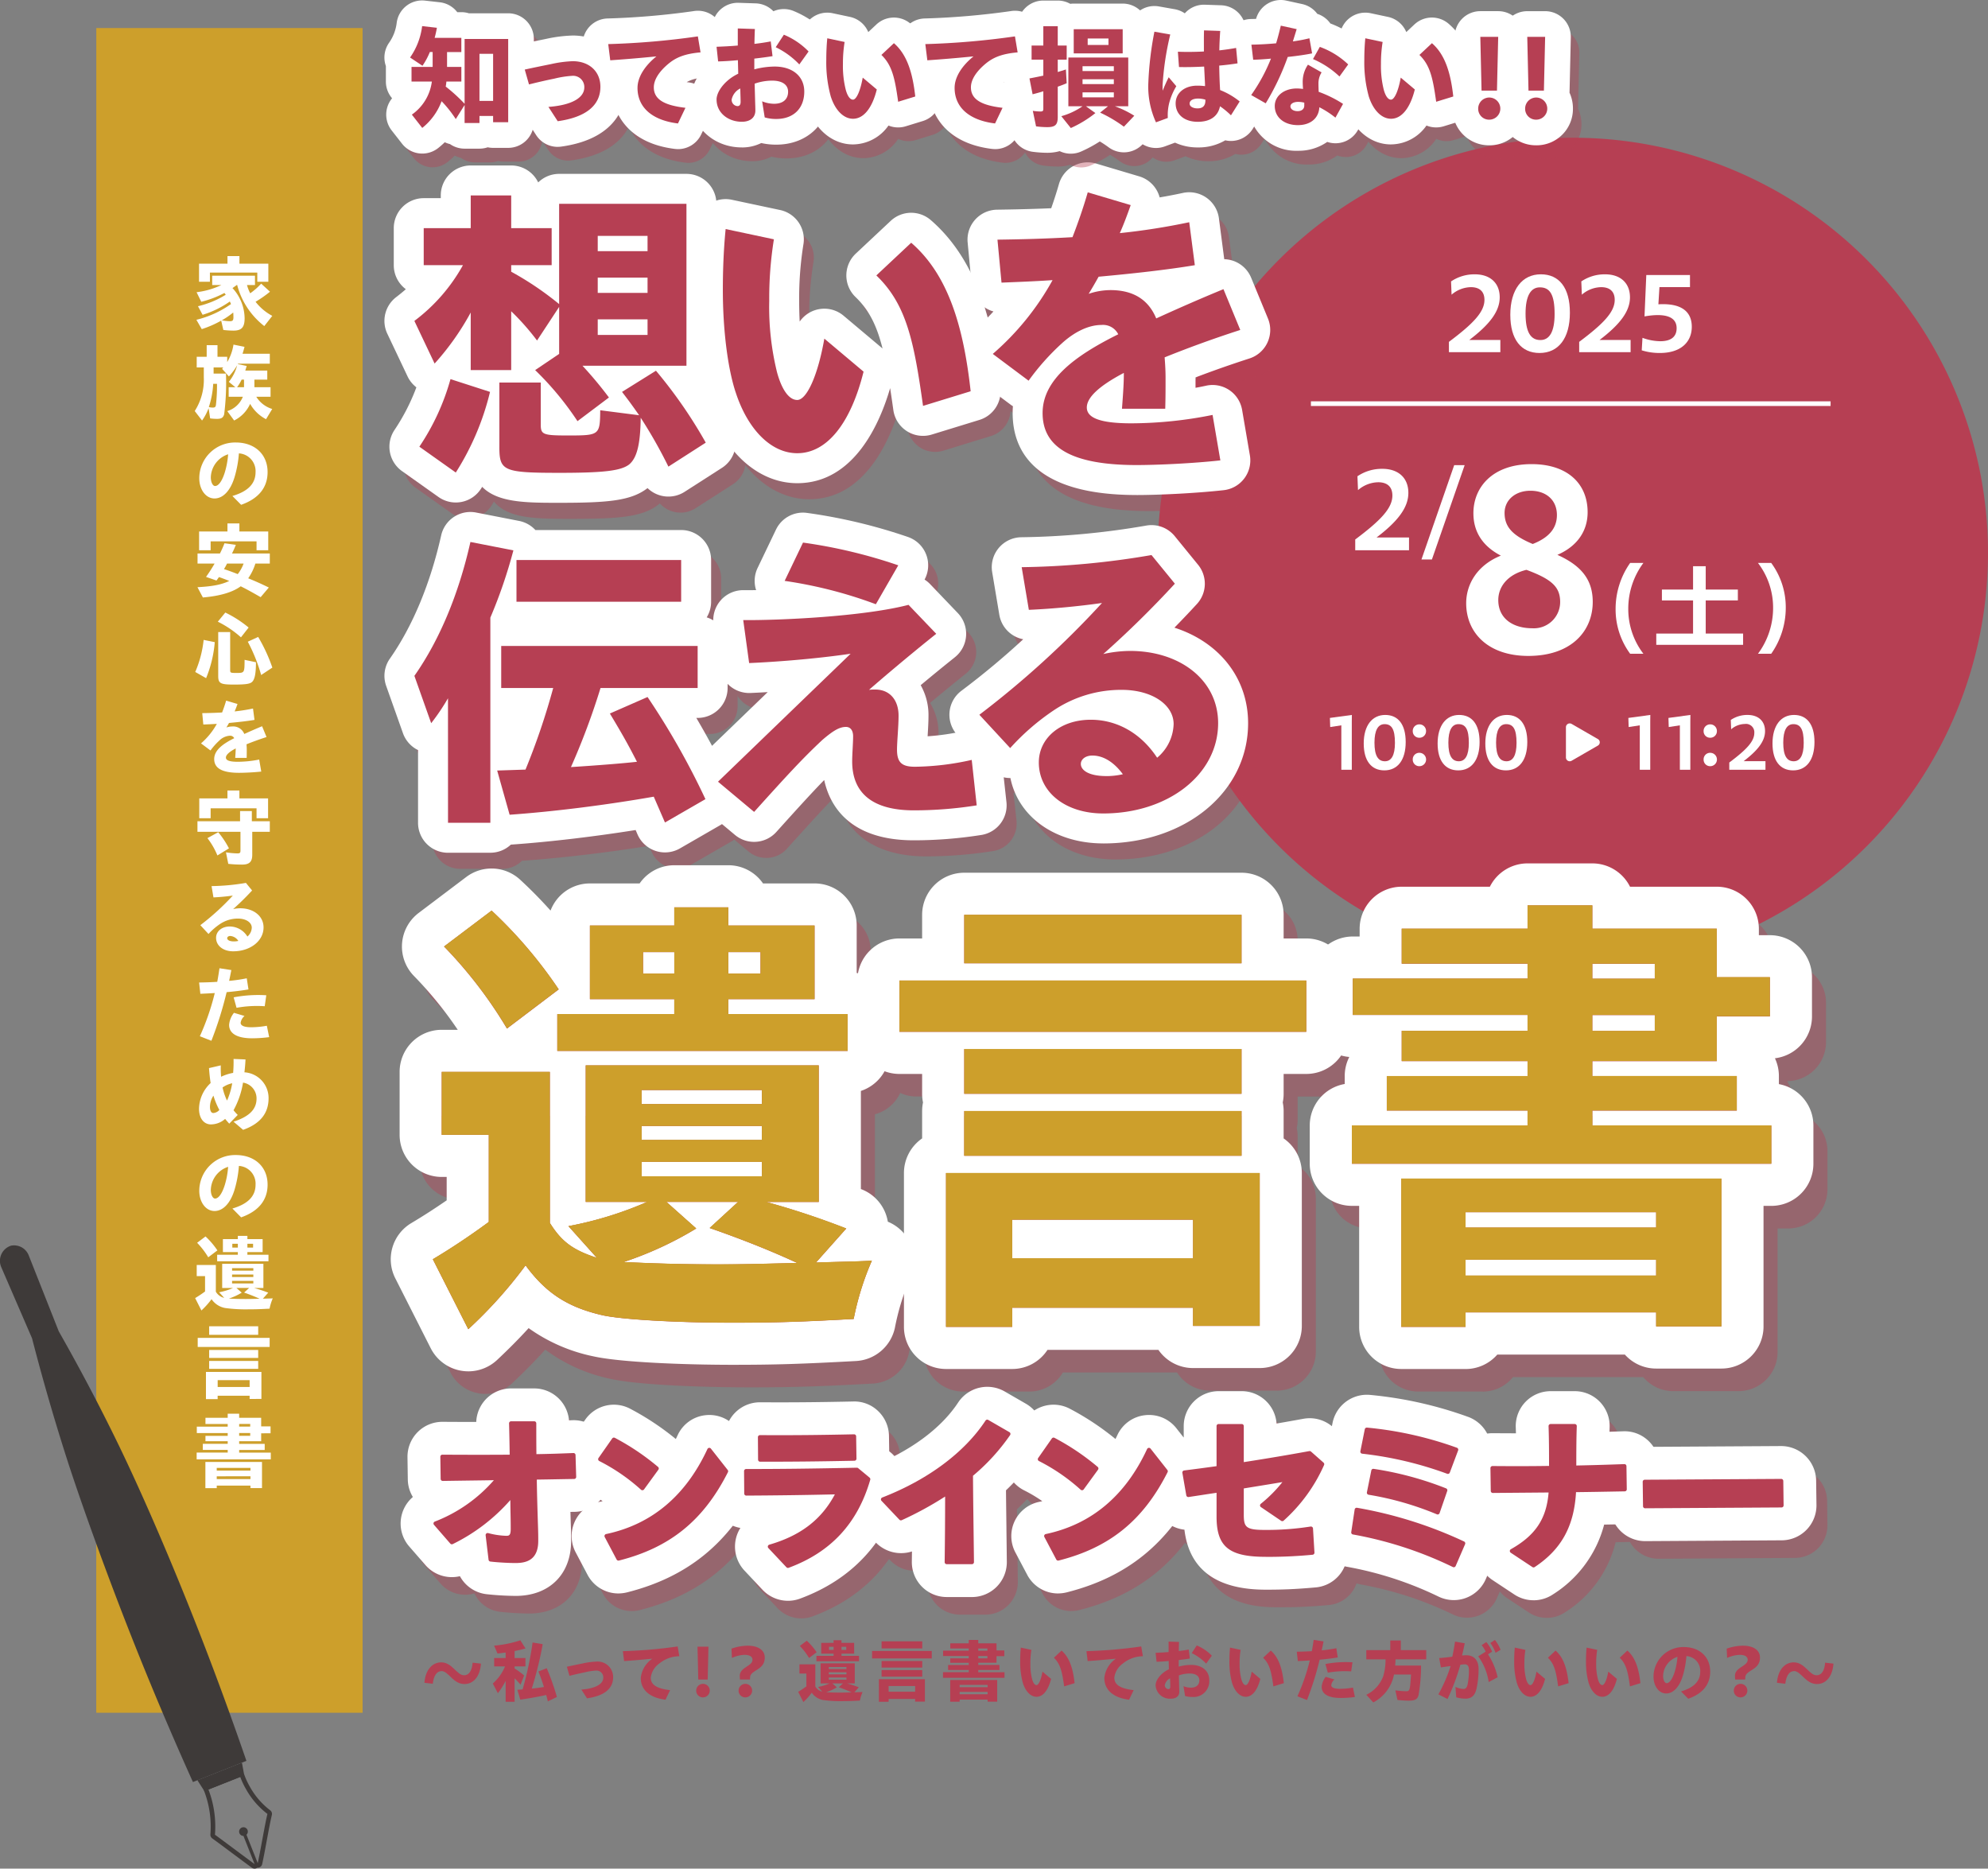 <svg xmlns="http://www.w3.org/2000/svg" xmlns:xlink="http://www.w3.org/1999/xlink" width="426.334" height="400.676" viewBox="0 0 426.334 400.676"><rect x="0" y="0" width="426.334" height="400.676" fill="#808080" stroke="none"/><defs><clipPath id="a"><rect width="302.043" height="69.27" fill="none"/></clipPath><clipPath id="b"><rect width="287.032" height="90.851" fill="none"/></clipPath><clipPath id="c"><rect width="57.114" height="181.89" fill="none"/></clipPath></defs><g transform="translate(-6868.995 -12.885)"><g transform="translate(7117.27 42.418)"><g transform="translate(0 0)"><path d="M0,89.029A89.029,89.029,0,1,0,89.03,0,89.029,89.029,0,0,0,0,89.029" transform="translate(0 0.001)" fill="#b63f53"/><g transform="translate(36.928 123.766)"><path d="M35.69,110.114l-2.386.368-.064-1.954,4.709-.641-.016,1.314v10.443H35.69Z" transform="translate(-33.239 -107.887)" fill="#fff"/><path d="M39.561,114.006c0-3.828,1.794-6.119,4.613-6.119,2.77,0,4.388,2.035,4.388,5.8,0,3.875-1.73,6.086-4.581,6.086-2.786,0-4.42-2.05-4.42-5.766m6.695-.128c0-2.931-.7-4.02-2.227-4.02-1.378,0-2.162,1.281-2.162,3.972,0,2.788.77,3.989,2.243,3.989,1.361,0,2.146-1.233,2.146-3.941" transform="translate(-32.309 -107.887)" fill="#fff"/><path d="M48.729,111.088a1.4,1.4,0,0,1,1.425-1.441,1.421,1.421,0,0,1,1.426,1.441,1.4,1.4,0,0,1-1.426,1.426,1.38,1.38,0,0,1-1.425-1.426m0,6.087a1.389,1.389,0,0,1,1.425-1.426,1.433,1.433,0,0,1,0,2.867,1.392,1.392,0,0,1-1.425-1.441" transform="translate(-30.96 -107.628)" fill="#fff"/><path d="M53.376,114.006c0-3.828,1.794-6.119,4.613-6.119,2.77,0,4.388,2.035,4.388,5.8,0,3.875-1.73,6.086-4.581,6.086-2.786,0-4.42-2.05-4.42-5.766m6.695-.128c0-2.931-.7-4.02-2.227-4.02-1.378,0-2.162,1.281-2.162,3.972,0,2.788.77,3.989,2.243,3.989,1.361,0,2.146-1.233,2.146-3.941" transform="translate(-30.276 -107.887)" fill="#fff"/><path d="M62.293,114.006c0-3.828,1.794-6.119,4.613-6.119,2.77,0,4.388,2.035,4.388,5.8,0,3.875-1.73,6.086-4.581,6.086-2.787,0-4.42-2.05-4.42-5.766m6.695-.128c0-2.931-.7-4.02-2.227-4.02-1.378,0-2.162,1.281-2.162,3.972,0,2.788.77,3.989,2.243,3.989,1.361,0,2.146-1.233,2.146-3.941" transform="translate(-28.963 -107.887)" fill="#fff"/><path d="M91.483,110.114l-2.386.368-.064-1.954,4.709-.641-.016,1.314v10.443H91.483Z" transform="translate(-25.028 -107.887)" fill="#fff"/><path d="M98.976,110.114l-2.386.368-.064-1.954,4.709-.641-.016,1.314v10.443H98.976Z" transform="translate(-23.925 -107.887)" fill="#fff"/><path d="M103.1,111.088a1.4,1.4,0,0,1,1.425-1.441,1.421,1.421,0,0,1,1.426,1.441,1.4,1.4,0,0,1-1.426,1.426,1.379,1.379,0,0,1-1.425-1.426m0,6.087a1.389,1.389,0,0,1,1.425-1.426,1.433,1.433,0,0,1,0,2.867,1.392,1.392,0,0,1-1.425-1.441" transform="translate(-22.958 -107.628)" fill="#fff"/><path d="M107.9,118.09c3.635-2.723,5.365-4.5,5.365-6.343a1.79,1.79,0,0,0-2.05-1.922,4.58,4.58,0,0,0-2.915,1.137l-.08-2a6.291,6.291,0,0,1,3.6-1.074c2.258,0,3.747,1.265,3.747,3.476,0,2.082-1.473,4.069-4.6,6.439h4.692v1.841H107.9Z" transform="translate(-22.251 -107.887)" fill="#fff"/><path d="M115.978,114.006c0-3.828,1.794-6.119,4.613-6.119,2.77,0,4.388,2.035,4.388,5.8,0,3.875-1.73,6.086-4.581,6.086-2.787,0-4.42-2.05-4.42-5.766m6.695-.128c0-2.931-.7-4.02-2.227-4.02-1.378,0-2.162,1.281-2.162,3.972,0,2.788.77,3.989,2.243,3.989,1.361,0,2.146-1.233,2.146-3.941" transform="translate(-21.062 -107.887)" fill="#fff"/><path d="M84.212,112.827l-5.629-3.25a.814.814,0,0,0-1.221.7v6.5a.814.814,0,0,0,1.221.7l5.629-3.25a.813.813,0,0,0,0-1.409" transform="translate(-26.746 -107.654)" fill="#fff"/></g><path d="M111.448.5H0v-1H111.448Z" transform="translate(32.855 57.02)" fill="#fff"/><g transform="translate(62.452 29.284)"><path d="M430.308,49.673c5.162-3.866,7.618-6.389,7.618-9,0-1.933-1.2-2.729-2.911-2.729a6.505,6.505,0,0,0-4.139,1.614l-.112-2.842a8.922,8.922,0,0,1,5.116-1.523c3.206,0,5.32,1.8,5.32,4.935,0,2.956-2.091,5.775-6.527,9.14h6.663v2.615H430.308Z" transform="translate(-430.308 -35.188)" fill="#fff"/><path d="M441.428,43.873c0-5.434,2.546-8.685,6.548-8.685,3.934,0,6.232,2.888,6.232,8.231,0,5.5-2.457,8.64-6.505,8.64-3.956,0-6.274-2.911-6.274-8.186m9.5-.181c0-4.162-1-5.707-3.161-5.707-1.954,0-3.069,1.819-3.069,5.639,0,3.957,1.091,5.662,3.184,5.662,1.933,0,3.047-1.751,3.047-5.594" transform="translate(-428.266 -35.188)" fill="#fff"/><path d="M453.91,49.673c5.162-3.866,7.618-6.389,7.618-9,0-1.933-1.2-2.729-2.911-2.729a6.5,6.5,0,0,0-4.139,1.614l-.113-2.842a8.922,8.922,0,0,1,5.116-1.523c3.206,0,5.32,1.8,5.32,4.935,0,2.956-2.092,5.775-6.526,9.14h6.663v2.615H453.91Z" transform="translate(-425.974 -35.188)" fill="#fff"/><path d="M465.241,51.467l.16-2.683a11.485,11.485,0,0,0,3.8.728c2.592,0,3.524-1.182,3.524-2.8,0-2.387-2.295-3.32-6.889-2.523l.386-8.869h9.368v2.593h-6.548l-.227,3.683c4.979-.3,7.161,1.591,7.161,4.82,0,3.206-2.274,5.616-6.844,5.616a12.781,12.781,0,0,1-3.888-.568" transform="translate(-423.893 -35.163)" fill="#fff"/></g><g transform="translate(42.358 69.988)"><path d="M430.119,77.123c5.4-4.044,7.969-6.684,7.969-9.42,0-2.021-1.262-2.853-3.045-2.853a6.8,6.8,0,0,0-4.329,1.689l-.119-2.974a9.333,9.333,0,0,1,5.352-1.594c3.354,0,5.567,1.88,5.567,5.163,0,3.092-2.189,6.042-6.827,9.561h6.97V79.43H430.119Z" transform="translate(-430.119 -60.966)" fill="#fff"/><path d="M452.02,61.141h2.243l-7.022,20.227H445Z" transform="translate(-430.794 -60.928)" fill="#fff"/><path d="M488.614,92.975a17.1,17.1,0,0,1,3.118-9.862h2.842a16.425,16.425,0,0,0-3.245,9.82,15.753,15.753,0,0,0,3.245,9.649h-2.842a16.01,16.01,0,0,1-3.118-9.607" transform="translate(-432.774 -61.925)" fill="#fff"/><path d="M497.749,98.29h7.89v-7.1h-6.681V88.852h6.681V83.847h2.714v5.005h6.892v2.333h-6.892v7.1h8.017v2.418H497.749Z" transform="translate(-433.188 -61.959)" fill="#fff"/><path d="M523.84,92.763a15.757,15.757,0,0,0-3.245-9.65h2.842a16.012,16.012,0,0,1,3.118,9.608,17.151,17.151,0,0,1-3.118,9.862h-2.842a16.473,16.473,0,0,0,3.245-9.82" transform="translate(-434.225 -61.925)" fill="#fff"/><path d="M455.046,90.736c0-4.046,2.344-8.148,7.434-10.2-3.742-1.94-5.887-4.933-5.887-9.09,0-5.6,4.14-10.53,12.472-10.53,7.733,0,12.023,4.212,12.023,10.309,0,4.046-2.245,7.315-6.486,9.144,5.188,2.328,7.582,5.376,7.582,10.087,0,6.263-4.589,11.584-13.819,11.584-8.58,0-13.32-4.932-13.32-11.306m14.168,5.376a5.639,5.639,0,0,0,5.986-5.6c0-3.214-1.7-4.877-7.234-6.928-4.091,1-6.036,3.658-6.036,6.485,0,3.99,3.192,6.042,7.284,6.042m.1-18.069c3.543-1.385,5.189-3.437,5.189-6.207,0-3.215-2.3-5.21-5.687-5.21-3.243,0-5.538,2-5.538,4.766,0,3.048,1.8,4.877,6.036,6.651" transform="translate(-431.25 -60.918)" fill="#fff"/></g></g></g><g transform="translate(6951.437 47.699)"><g transform="translate(3.06 4.359)" opacity="0.4"><path d="M107.348,111.042c-7.527,0-13.622,0-16.712-3.7-.187.3-.379.6-.571.905a5.966,5.966,0,0,1-8.464,1.633l-7.812-5.541a5.964,5.964,0,0,1-1.523-8.157,44.235,44.235,0,0,0,4.885-9.606,5.958,5.958,0,0,1-2.028-2.37l-4.34-9.146a5.966,5.966,0,0,1,1.775-7.3q1.342-1.019,2.522-2.1a5.959,5.959,0,0,1-2.87-5.1V52.6a5.964,5.964,0,0,1,5.964-5.964H82.29V45.594a5.965,5.965,0,0,1,5.964-5.965h8.68a5.967,5.967,0,0,1,5.64,4.019,5.952,5.952,0,0,1,4.641-2.217H134.52a5.965,5.965,0,0,1,5.965,5.965V82.112a5.953,5.953,0,0,1-2.238,4.657c2.031,2.9,3.924,5.9,5.614,8.914a5.966,5.966,0,0,1-1.982,7.939l-8.011,5.14a5.963,5.963,0,0,1-7.66-1.036l-.136.117c-.066.055-.132.108-.2.16-3.4,2.618-8.247,3.039-18.525,3.039M90.729,65.269a5.923,5.923,0,0,1,1.74,1.2c.086-.1.177-.193.27-.285a5.962,5.962,0,0,1-1.344-2.029q-.325.56-.665,1.109m.97-7.794c.01.018.021.034.03.052s.022.035.031.053c.054-.095.11-.187.17-.278-.076.059-.153.117-.231.173" transform="translate(-70.206 -38.961)" fill="#b63f53"/><path d="M155.7,106.555c-8.2,0-15.438-6.588-18.887-17.194-1.928-5.865-3.033-14.546-3.033-23.82,0-4.852.211-9.431.63-13.612a5.964,5.964,0,0,1,7.177-5.241l10.348,2.2a5.966,5.966,0,0,1,4.651,6.76,73.261,73.261,0,0,0-.93,12.292c0,2.2.074,4.233.224,6.107a5.964,5.964,0,0,1,9.468-2.593l8.412,7.076a5.961,5.961,0,0,1,1.061,1.163c-1.316-5.914-3.048-9.812-6.292-12.922a5.964,5.964,0,0,1,.048-8.658l7.477-7.01a5.966,5.966,0,0,1,7.984-.158c10.614,9.185,13.472,23.9,14.777,35.7a5.966,5.966,0,0,1-4.178,6.357l-10.215,3.138a5.965,5.965,0,0,1-7.658-4.875c-.351-2.5-.686-4.764-1.033-6.826-.007.03-.015.062-.023.093-1.645,6.621-6.888,22.018-20.009,22.018" transform="translate(-67.632 -38.68)" fill="#b63f53"/><path d="M226.231,109.4c-21.593,0-26.125-9.307-26.125-17.114a17.172,17.172,0,0,1,.084-1.717,6.2,6.2,0,0,1-.7-.449l-7.678-5.741a5.965,5.965,0,0,1-.372-9.251,57.814,57.814,0,0,0,4.959-4.91,5.967,5.967,0,0,1-5.083-5.345l-.868-9.213a5.963,5.963,0,0,1,5.858-6.523c3.025-.042,7.272-.119,11.939-.326.671-1.905,1.258-3.729,1.772-5.511a5.965,5.965,0,0,1,7.43-4.064l9.212,2.736a5.968,5.968,0,0,1,4.16,4.6c1.879-.314,3.683-.66,5.432-1.036a5.964,5.964,0,0,1,7.174,5.058l1.2,9.164a5.984,5.984,0,0,1,5.747,3.688l3.605,8.745a5.965,5.965,0,0,1-3.681,7.949c-4.066,1.314-7.99,2.694-11.892,4.186,0,.1,0,.192,0,.286,0,1.037,0,1.935,0,2.8.975-.162,1.924-.344,2.827-.545a5.965,5.965,0,0,1,7.173,4.816l1.668,9.747a5.964,5.964,0,0,1-5.227,6.936c-6.2.68-14.052,1.037-18.61,1.037" transform="translate(-65.379 -38.987)" fill="#b63f53"/></g><path d="M104.866,107.769c-7.13,0-13.273,0-16.636-3.42q-.13.206-.262.41a6.422,6.422,0,0,1-9.115,1.758l-7.812-5.541A6.423,6.423,0,0,1,69.4,92.192a43.868,43.868,0,0,0,4.717-9.184,6.432,6.432,0,0,1-1.891-2.342l-4.34-9.146A6.421,6.421,0,0,1,69.8,63.656q1.08-.824,2.056-1.688a6.415,6.415,0,0,1-2.587-5.152V48.872a6.424,6.424,0,0,1,6.424-6.424h3.657v-.586a6.423,6.423,0,0,1,6.423-6.424h8.68a6.425,6.425,0,0,1,5.789,3.635,6.4,6.4,0,0,1,4.492-1.833h27.305a6.424,6.424,0,0,1,6.424,6.424V78.38a6.406,6.406,0,0,1-2.083,4.735c1.95,2.805,3.769,5.7,5.4,8.612a6.425,6.425,0,0,1-2.134,8.549l-8.011,5.141a6.425,6.425,0,0,1-7.944-.8l-.021.016c-3.509,2.7-8.418,3.135-18.8,3.135" transform="translate(-67.265 -34.771)" fill="#fff"/><path d="M153.222,103.283c-8.406,0-15.81-6.71-19.324-17.513-1.942-5.908-3.056-14.64-3.056-23.959,0-4.867.213-9.462.634-13.657A6.422,6.422,0,0,1,139.2,42.51l10.349,2.2a6.422,6.422,0,0,1,5.008,7.28,72.864,72.864,0,0,0-.924,12.222q0,2.34.112,4.422a6.424,6.424,0,0,1,9.417-1.26l8.353,7.027c-1.245-4.944-2.895-8.256-5.786-11.027a6.425,6.425,0,0,1,.052-9.324l7.478-7.01a6.422,6.422,0,0,1,8.6-.171c10.735,9.291,13.619,24.116,14.933,36a6.424,6.424,0,0,1-4.5,6.846l-10.214,3.138a6.423,6.423,0,0,1-8.247-5.249c-.235-1.678-.462-3.243-.689-4.709-2.146,7.393-7.665,20.389-19.921,20.389" transform="translate(-64.691 -34.491)" fill="#fff"/><path d="M223.749,106.126c-21.973,0-26.586-9.557-26.586-17.573,0-.5.021-.986.06-1.467-.165-.1-.33-.212-.488-.332l-7.678-5.741a6.423,6.423,0,0,1-.4-9.963,57.767,57.767,0,0,0,4.387-4.283,6.426,6.426,0,0,1-4.664-5.584l-.868-9.213a6.423,6.423,0,0,1,6.308-7.025c2.954-.041,7.076-.115,11.614-.311.626-1.792,1.176-3.512,1.662-5.2a6.425,6.425,0,0,1,8-4.376L224.31,37.8a6.425,6.425,0,0,1,4.38,4.512c1.719-.293,3.375-.613,4.984-.96A6.424,6.424,0,0,1,241.4,46.8l1.142,8.762a6.424,6.424,0,0,1,5.77,3.975l3.605,8.745a6.423,6.423,0,0,1-3.964,8.561c-3.957,1.278-7.777,2.619-11.572,4.065,0,.81,0,1.534,0,2.225.778-.136,1.536-.285,2.265-.447a6.422,6.422,0,0,1,7.725,5.187l1.669,9.747a6.424,6.424,0,0,1-5.629,7.469c-6.213.684-14.09,1.041-18.661,1.041" transform="translate(-62.439 -34.797)" fill="#fff"/><path d="M99.342,79.064l5.141-3.471V65.512l-4.74,7.211A52.251,52.251,0,0,0,94.2,66.446V79.064h-8.68V66.714a56.451,56.451,0,0,1-7.743,10.949l-4.34-9.146A37.785,37.785,0,0,0,83.853,56.566H75.441V48.622H85.522v-7.01H94.2v7.01h8.679v7.944H94.2v1.4a66.688,66.688,0,0,1,10.281,6.944v-21.5h27.305V78.13h-22.3a83.172,83.172,0,0,1,5.675,6.809l-6.742,5.074a65.206,65.206,0,0,0-9.08-10.949M74.507,95.488A49.881,49.881,0,0,0,81.183,81l8.478,2.737a57.044,57.044,0,0,1-7.343,17.291Zm17.158.066V81.735h8.879v9.079c0,2.07.534,2.269,5.808,2.269,6.809,0,6.877-.066,6.943-5.407l8.346,1.069c-1.936-2.738-2.137-3-3.672-5.007l7.277-4.54A100.512,100.512,0,0,1,135.926,94.62l-8.011,5.141a102.353,102.353,0,0,0-5.942-10.482c-.065,5.675-.8,8.612-2.47,10.015-1.735,1.335-5.273,1.8-14.887,1.8-12.084,0-12.952-.4-12.952-5.542m31.778-45.263H112.76v3.271h10.683Zm0,8.946H112.76v3.271h10.683Zm0,8.945H112.76V71.52h10.683Z" transform="translate(-67.015 -34.521)" fill="#b63f53"/><path d="M139.753,83.525c-1.669-5.074-2.737-13.219-2.737-21.965,0-3.74.133-8.346.6-13.019l10.349,2.2a79.569,79.569,0,0,0-1,13.219,58.438,58.438,0,0,0,1.669,15.288c1,3.672,2.538,5.942,4.34,5.942,2,0,4.405-5.141,5.808-13.153l8.412,7.077c-2.737,11.016-7.812,17.491-14.22,17.491-5.608,0-10.615-5.073-13.218-13.084m30.175-25.036,7.478-7.01c7.944,6.877,11.215,17.959,12.75,31.845l-10.213,3.137c-1.936-13.819-3.538-21.764-10.015-27.972" transform="translate(-64.441 -34.241)" fill="#b63f53"/><path d="M220.762,79.691c-5.474,2.871-7.944,5.342-7.944,7.411,0,2.135,2.6,3.4,9.546,3.4a89.068,89.068,0,0,0,17.425-1.8l1.669,9.748c-6.075.667-13.687,1-17.959,1-14.421,0-20.162-4.072-20.162-11.149,0-7.21,7.076-12.351,16.223-16.89a3.652,3.652,0,0,0-3.605-2c-2.671,0-5.675,1.4-8.412,3.873a51.377,51.377,0,0,0-7.211,8.077l-7.678-5.74A57.765,57.765,0,0,0,205.474,59.8c-3.939.266-7.611.4-10.949.534l-.868-9.212c4.94-.067,10.415-.2,16.089-.534,1.135-2.937,2.27-6.142,3.272-9.613l9.213,2.735c-.735,2.07-1.469,4.072-2.337,6.01a143.671,143.671,0,0,0,14.888-2.337l1.2,9.212c-6.01,1-13.286,1.8-20.63,2.471-.668,1.2-1.4,2.469-2.136,3.671a14.643,14.643,0,0,1,4.673-.8c5.074,0,8.212,2.2,9.815,6.074,4.673-2.137,9.546-4.272,14.419-6.276l3.605,8.747c-6.408,2.07-11.749,4.072-16.222,5.875.133,1.669.2,3.138.2,4.272,0,2.6,0,4.272-.068,6.743h-9.28c.335-4.406.4-5.942.4-7.679" transform="translate(-62.189 -34.547)" fill="#b63f53"/></g><g transform="translate(6951.436 122.668)"><g transform="translate(3.06 4.362)" opacity="0.4"><path d="M266.548,111.649H257.47a5.965,5.965,0,0,1-5.965-5.965V89.8a5.97,5.97,0,0,1-3.261-3.482L244.638,76.17a5.966,5.966,0,0,1,.739-5.423c4.91-7,8.742-16.194,11.079-26.59a5.965,5.965,0,0,1,6.964-4.545l9.215,1.8a5.968,5.968,0,0,1,3.372,1.958h31.465a5.965,5.965,0,0,1,5.965,5.965v8.946a5.941,5.941,0,0,1-1.235,3.634,5.966,5.966,0,0,1,4.774,5.845v9.013a5.965,5.965,0,0,1-5.964,5.965h-1.095c2.83,4.735,5.59,9.914,8.151,15.312a5.964,5.964,0,0,1-2.408,7.724l-8.679,5.007a5.964,5.964,0,0,1-8.453-2.794l-.547-1.26c-9.138,1.46-18.707,2.593-26.876,3.168-.118.008-.234.014-.352.015a5.949,5.949,0,0,1-4.207,1.737m-8.484-38.605a6,6,0,0,1,2.52.847V68.378q-1.2,2.418-2.52,4.667" transform="translate(-244.295 -39.5)" fill="#b63f53"/><path d="M320.584,109.306a5.932,5.932,0,0,1-3.824-1.389l-7.745-6.475a5.964,5.964,0,0,1-.315-8.868L324.718,77.12c-1.821.119-3.5.21-4.953.27a5.984,5.984,0,0,1-6.157-5.146l-1.268-9.213a5.959,5.959,0,0,1,1.43-4.752,5.9,5.9,0,0,1,4.53-2.027c1.021.009,2.158,0,3.381-.016a5.967,5.967,0,0,1,.07-5.01l3.938-8.212a5.968,5.968,0,0,1,6.273-3.319A114.79,114.79,0,0,1,353.4,44.813a5.966,5.966,0,0,1,3.267,8.632l-.141.248a6,6,0,0,1,1.485,1.129l5.942,6.21a5.965,5.965,0,0,1-.593,8.79c-2.037,1.623-4.777,3.857-7.645,6.252a12.374,12.374,0,0,1,1.816,6.639c0,1.412-.1,3.077-.2,4.545-.007.121-.016.24-.022.361a51.243,51.243,0,0,0,8.473-1.206,5.964,5.964,0,0,1,7.4,5.131l1.069,9.747a5.965,5.965,0,0,1-4.907,6.526,92.426,92.426,0,0,1-14.508,1.156c-10.77,0-17.648-4.941-18.956-13.385-2.687,2.721-5.737,6.055-10.859,11.744a5.951,5.951,0,0,1-4.435,1.975m25.822-42.932c.082.137.158.28.23.426a5.968,5.968,0,0,1,.383.994c.744-.625,1.485-1.243,2.212-1.847q-1.379.228-2.825.428" transform="translate(-241.761 -39.495)" fill="#b63f53"/><path d="M393.283,109.536c-10.309,0-18.074-5.751-19.537-14.035-.162.011-.322.016-.491.016a5.967,5.967,0,0,1-4.313-1.915l-6.608-7.144a5.965,5.965,0,0,1,.837-8.849,171.065,171.065,0,0,0,14-11.736,5.966,5.966,0,0,1-5.729-4.975l-1.536-9.147A5.965,5.965,0,0,1,375.7,44.8a169.025,169.025,0,0,0,26.875-2.51,5.971,5.971,0,0,1,5.679,2.1l5.007,6.142a5.964,5.964,0,0,1-.238,7.812c-1.8,1.954-3.559,3.8-5.34,5.6,9.75,2.837,16.2,10.5,16.2,20.263,0,14.438-13.155,25.325-30.6,25.325m-5.32-37.447c-.179.172-.356.342-.535.512.231-.074.464-.146.7-.213-.056-.1-.109-.193-.159-.292l0-.006m9.987-17a6.183,6.183,0,0,1,.346.576,5.82,5.82,0,0,1,.255.551q.7-.7,1.391-1.41-.989.145-1.991.282" transform="translate(-239.58 -39.391)" fill="#b63f53"/></g><path d="M264.066,108.375h-9.078a6.423,6.423,0,0,1-6.424-6.423V86.36a6.423,6.423,0,0,1-3.235-3.622l-3.6-10.147a6.423,6.423,0,0,1,.794-5.84C247.4,59.8,251.2,50.662,253.526,40.325a6.417,6.417,0,0,1,7.5-4.9l9.215,1.8a6.423,6.423,0,0,1,3.489,1.95h31.26a6.425,6.425,0,0,1,6.424,6.424v8.946a6.389,6.389,0,0,1-.945,3.355,6.427,6.427,0,0,1,4.483,6.125v9.013a6.423,6.423,0,0,1-6.423,6.424h-.289c2.694,4.557,5.318,9.508,7.76,14.656a6.423,6.423,0,0,1-2.593,8.318l-8.679,5.007a6.424,6.424,0,0,1-9.1-3.008l-.4-.934c-9.045,1.436-18.488,2.548-26.565,3.117l-.194.011a6.4,6.4,0,0,1-4.4,1.74m-7.751-39.413c.129.027.258.059.387.095a6.6,6.6,0,0,1,.94.34V66.55q-.648,1.23-1.327,2.413" transform="translate(-241.354 -35.308)" fill="#fff"/><path d="M318.1,106.034a6.4,6.4,0,0,1-4.118-1.5l-7.744-6.475a6.424,6.424,0,0,1-.34-9.551l15.12-14.588c-1.345.081-2.6.146-3.718.192a6.443,6.443,0,0,1-6.631-5.543L309.4,59.362a6.424,6.424,0,0,1,6.364-7.3h.056c.832.007,1.743.006,2.712-.006a6.425,6.425,0,0,1,.319-4.76l3.938-8.212a6.409,6.409,0,0,1,6.756-3.572,115.015,115.015,0,0,1,21.512,5.135,6.426,6.426,0,0,1,3.6,9.147,6.425,6.425,0,0,1,1.193.979l5.942,6.209a6.426,6.426,0,0,1-.638,9.466c-1.963,1.564-4.578,3.694-7.331,5.989a12.97,12.97,0,0,1,1.674,6.545c0,1.373-.1,2.977-.188,4.413a49.775,49.775,0,0,0,7.868-1.158,6.423,6.423,0,0,1,7.97,5.525l1.069,9.748a6.424,6.424,0,0,1-5.286,7.028,92.868,92.868,0,0,1-14.585,1.162c-13.96,0-18.059-7.592-19.213-12.928-2.545,2.612-5.512,5.858-10.26,11.135a6.411,6.411,0,0,1-4.777,2.127M344.631,63c.043.092.082.183.12.277l.427-.357c-.181.027-.362.054-.546.08" transform="translate(-238.82 -35.303)" fill="#fff"/><path d="M390.8,106.263c-10.383,0-18.245-5.725-19.915-14.021-.038,0-.078,0-.118,0a6.425,6.425,0,0,1-4.646-2.061l-6.608-7.143a6.422,6.422,0,0,1,.9-9.531,168.74,168.74,0,0,0,13.221-11.02,6.424,6.424,0,0,1-5.127-5.246L366.974,48.1a6.423,6.423,0,0,1,6.237-7.487,168.594,168.594,0,0,0,26.8-2.5,6.426,6.426,0,0,1,6.115,2.263l5.007,6.142a6.424,6.424,0,0,1-.257,8.413c-1.625,1.763-3.213,3.436-4.816,5.071,9.536,3.056,15.8,10.745,15.8,20.483,0,14.7-13.353,25.784-31.059,25.784" transform="translate(-236.639 -35.199)" fill="#fff"/><path d="M254.736,75a45.285,45.285,0,0,1-3.605,5.341l-3.6-10.147c5.34-7.611,9.48-17.425,12.016-28.708l9.215,1.8a105.557,105.557,0,0,1-4.941,14.42V101.7h-9.079Zm44.129,21.1c-10.281,1.8-21.43,3.2-30.911,3.872l-2.67-9.48,6.075-.2A149.1,149.1,0,0,0,277.3,72.794h-11.15V63.782h42.126v9.013H287.449a152.178,152.178,0,0,1-6.342,16.957c5.341-.333,11.215-.8,14.154-1.134-1.736-3.405-3.072-5.809-5.81-10.349l8.079-3.539a161.946,161.946,0,0,1,12.417,21.9l-8.679,5.007ZM269.424,45.356h35.315V54.3H269.424Z" transform="translate(-241.104 -35.058)" fill="#b63f53"/><path d="M310.109,92.884,338.55,65.445c-8.213,1.2-16.958,1.8-21.765,2l-1.268-9.213c7.678.067,25.635-.734,35.449-3.271l5.942,6.21c-3.939,3.137-9.747,7.944-14.42,12.017a9.423,9.423,0,0,1,1.335-.067c3.138,0,5.007,2.269,5.007,5.608,0,2.269-.334,5.607-.334,7.276,0,2.8,1.068,3.672,3.873,3.672a57.909,57.909,0,0,0,12.151-1.468l1.067,9.747A85.771,85.771,0,0,1,352.1,99.026c-8.812,0-13.218-3.672-13.218-10.482,0-1.6.2-3.938.2-5.406,0-1.2-.533-2-1.535-2-1.4,0-2.737.8-5.074,2.8-4.14,3.873-7.41,7.41-14.621,15.422ZM324.4,49.824l3.938-8.212a109.3,109.3,0,0,1,20.429,4.874l-4.806,8.345A94.666,94.666,0,0,0,324.4,49.824" transform="translate(-238.57 -35.053)" fill="#b63f53"/><path d="M376.729,88.641c0-5.141,4.54-9.147,11.15-9.147,5.608,0,10.748,2.871,14.219,8.145a9.773,9.773,0,0,0,3.539-7.21c0-4.14-4.606-7.344-11.149-7.344A25.955,25.955,0,0,0,380,77.425a50.27,50.27,0,0,0-9.414,8.145l-6.609-7.144a199.655,199.655,0,0,0,26.3-23.967c-5.141.735-10.949,1.268-15.689,1.469l-1.536-9.147a175.658,175.658,0,0,0,27.84-2.6L405.9,50.32a214.3,214.3,0,0,1-15.354,15.088,27.013,27.013,0,0,1,5.741-.668c10.748,0,18.893,6.275,18.893,15.489,0,11.016-10.748,19.36-24.634,19.36-8.077,0-13.82-4.54-13.82-10.948m14.488,2.937a15.959,15.959,0,0,0,3.538-.4c-1.869-2.537-4.139-4.006-6.543-4.006-1.468,0-2.47.8-2.47,1.8,0,1.335,1.67,2.6,5.475,2.6" transform="translate(-236.389 -34.949)" fill="#b63f53"/></g><g transform="translate(6951.436 12.885)"><g transform="translate(2.62 3.734)" opacity="0.4"><path d="M78.718,36.346a5.055,5.055,0,0,1-.6-.036,5.11,5.11,0,0,1-3.423-1.927l-2.229-2.853a5.1,5.1,0,0,1,.314-6.655,5.086,5.086,0,0,1-1.468-3.583V18.154c0-.08,0-.16,0-.24a5.179,5.179,0,0,1-.232-.842,5.1,5.1,0,0,1,.853-3.882,9.76,9.76,0,0,0,1.694-4.459,5.107,5.107,0,0,1,5.639-4.4l3.164.36A5.11,5.11,0,0,1,85.928,6.68c.034.045.067.09.1.135h1.079a5.093,5.093,0,0,1,1.55.24h8.492a5.107,5.107,0,0,1,5.107,5.107V30.017a5.106,5.106,0,0,1-5.107,5.106H93.913a5.166,5.166,0,0,1-1.182-.136,5.107,5.107,0,0,1-1.743.3H87.8a5.083,5.083,0,0,1-2.973-.953,5.122,5.122,0,0,1-1.359-.505,18.364,18.364,0,0,1-1.574,1.4,5.1,5.1,0,0,1-3.177,1.109" transform="translate(-70.998 -4.203)" fill="#b63f53"/><path d="M110.78,35.83A5.11,5.11,0,0,1,106.5,33.5l-1.989-3.068a5.112,5.112,0,0,1-.819-2.574,5.106,5.106,0,0,1-3.977-3.619L98.8,21.054a5.107,5.107,0,0,1,3.809-6.39c1.655-.365,3.554-.755,5.72-1.193a30.006,30.006,0,0,1,5.661-.724c6.4,0,11.05,4.455,11.05,10.594,0,3.171-1.321,10.727-13.553,12.439a5.155,5.155,0,0,1-.709.05" transform="translate(-74.011 -5.125)" fill="#b63f53"/><path d="M138.766,35.658a5.1,5.1,0,0,1-.624-.038c-9.7-1.192-13.16-7.349-13.16-12.714,0-.277.012-.554.033-.831l-.414.03a5.1,5.1,0,0,1-5.427-4.466l-.432-3.474a5.11,5.11,0,0,1,4.874-5.734,164.02,164.02,0,0,0,18.549-1.582,5.106,5.106,0,0,1,5.9,4.187l.576,3.427a5.107,5.107,0,0,1-4.6,5.933c-2.839.246-3.577.87-4.116,1.327-.086.074-.168.145-.244.213.355.065.774.129,1.274.187a5.107,5.107,0,0,1,4.016,7.278l-1.606,3.355a5.107,5.107,0,0,1-4.6,2.9" transform="translate(-76.205 -4.473)" fill="#b63f53"/><path d="M155.3,35.089c-5.9,0-10.524-4.327-10.524-9.852a9.41,9.41,0,0,1,1.532-4.911,5.085,5.085,0,0,1-1.167-2.74l-.336-3.14a5.107,5.107,0,0,1,4.657-5.634,5.109,5.109,0,0,1,5.141-3.944l3.667.119a5.109,5.109,0,0,1,3.6,1.653c.039.042.077.086.114.128a5.111,5.111,0,0,1,4.341-.149,20.71,20.71,0,0,1,6.979,4.763,5.108,5.108,0,0,1,.459,6.5l-.9,1.253a10.367,10.367,0,0,1,.939,4.38c0,6.463-4.574,10.978-11.123,10.978a13.951,13.951,0,0,1-3.27-.369,8.787,8.787,0,0,1-4.11.967" transform="translate(-79.05 -4.264)" fill="#b63f53"/><path d="M182.026,34.7c-4.272,0-7.949-3.148-9.6-8.217a32.338,32.338,0,0,1-1.235-9.472c0-1.837.081-3.58.24-5.18a5.107,5.107,0,0,1,6.145-4.489l3.715.791a5.106,5.106,0,0,1,3.841,3.568L187.3,9.667a5.108,5.108,0,0,1,6.836-.135c4.589,3.972,5.784,9.959,6.312,14.731a5.109,5.109,0,0,1-3.577,5.444l-3.667,1.126a5.1,5.1,0,0,1-3.707-.276,9.05,9.05,0,0,1-7.475,4.144" transform="translate(-81.933 -4.523)" fill="#b63f53"/><path d="M215.1,35.658a5.1,5.1,0,0,1-.625-.038c-9.7-1.192-13.16-7.349-13.16-12.714,0-.277.012-.554.033-.831l-.414.03a5.1,5.1,0,0,1-5.427-4.466l-.432-3.474a5.11,5.11,0,0,1,4.874-5.734A164.022,164.022,0,0,0,218.5,6.849a5.106,5.106,0,0,1,5.9,4.187l.576,3.427a5.107,5.107,0,0,1-4.6,5.933c-2.839.246-3.577.87-4.116,1.327-.086.074-.168.145-.244.213.355.065.774.129,1.274.187a5.107,5.107,0,0,1,4.016,7.278L219.7,32.755a5.107,5.107,0,0,1-4.6,2.9" transform="translate(-84.535 -4.473)" fill="#b63f53"/><path d="M234.078,36.373a5.118,5.118,0,0,1-2.363-.578,9.15,9.15,0,0,1-2.719.386,24.305,24.305,0,0,1-3.073-.216,5.106,5.106,0,0,1-4.3-4.017l-.695-3.332a5.1,5.1,0,0,1,.187-2.749,5.026,5.026,0,0,1-.246-.852l-.671-3.4a5.1,5.1,0,0,1,.579-3.526,5.1,5.1,0,0,1-.22-1.488V13.579a5.105,5.105,0,0,1,2.522-4.406,5.108,5.108,0,0,1,5.1-4.847h3.091a5.077,5.077,0,0,1,2.6.714,5.124,5.124,0,0,1,.823-.067h10.5A5.108,5.108,0,0,1,250.3,10.08v2.776a5.083,5.083,0,0,1,1.2,3.287v9.089a5.108,5.108,0,0,1-.109,6.913l-2.229,2.348a5.109,5.109,0,0,1-6.73.6,25.021,25.021,0,0,0-2.151-1.418,28.193,28.193,0,0,1-4.157,2.269,5.108,5.108,0,0,1-2.049.429" transform="translate(-87.271 -4.206)" fill="#b63f53"/><path d="M255.462,35.261a5.108,5.108,0,0,1-4.641-2.976A23.562,23.562,0,0,1,248.7,22.1a76.274,76.274,0,0,1,1.406-12.326,5.109,5.109,0,0,1,5.9-4.087l3.4.6a5.11,5.11,0,0,1,2.3,1.036,5.105,5.105,0,0,1,4.23-2l3.474.119A5.11,5.11,0,0,1,274.2,9.326a5.106,5.106,0,0,1,3.529,4.386l.312,3.307a5.1,5.1,0,0,1-1.8,4.387c.108.082.215.165.322.249a5.107,5.107,0,0,1,1.167,6.734l-1.869,2.972a5.106,5.106,0,0,1-5.616,2.222,10.811,10.811,0,0,1-5.824,1.556,11.066,11.066,0,0,1-4.847-1.06l-2.352.866a5.1,5.1,0,0,1-1.763.315" transform="translate(-90.391 -4.314)" fill="#b63f53"/><path d="M288.6,35.735a9.947,9.947,0,0,1-9.125-5.183c-.1-.049-.2-.1-.3-.159l-3.115-1.773a5.107,5.107,0,0,1-1.661-7.362c.289-.413.562-.822.825-1.23a5.084,5.084,0,0,1-1.278-2.818l-.384-3.235a5.106,5.106,0,0,1,4.994-5.708c.445-.007.91-.02,1.384-.038l.031-.125a5.107,5.107,0,0,1,6.053-3.794l3.4.743a5.1,5.1,0,0,1,3.091,2.057A5.106,5.106,0,0,1,295.3,9.152a22.291,22.291,0,0,1,7.574,4.737,5.108,5.108,0,0,1,.647,6.715l-1.466,2.03a5.109,5.109,0,0,1,.694,5.91l-1.629,2.948a5.107,5.107,0,0,1-6.306,2.295,10.246,10.246,0,0,1-6.217,1.947" transform="translate(-93.095 -4.191)" fill="#b63f53"/><path d="M311.542,34.7c-4.272,0-7.949-3.148-9.6-8.217a32.339,32.339,0,0,1-1.235-9.472c0-1.837.081-3.58.24-5.18a5.107,5.107,0,0,1,6.145-4.489l3.715.791a5.106,5.106,0,0,1,3.841,3.568l2.171-2.036a5.108,5.108,0,0,1,6.836-.135c4.589,3.972,5.784,9.959,6.312,14.731a5.108,5.108,0,0,1-3.577,5.444l-3.667,1.126a5.1,5.1,0,0,1-3.707-.276,9.05,9.05,0,0,1-7.476,4.144" transform="translate(-96.067 -4.523)" fill="#b63f53"/><path d="M335.6,34.854a7.411,7.411,0,0,1-7.479-7.5,7.636,7.636,0,0,1,.745-3.319q-.02-.2-.024-.4l-.264-11.528a5.107,5.107,0,0,1,5.105-5.223h3.834a5.108,5.108,0,0,1,5.106,5.223l-.264,11.528c0,.135-.011.267-.024.4a7.637,7.637,0,0,1,.745,3.319,7.413,7.413,0,0,1-7.48,7.5m-2.434-6.29a2.774,2.774,0,0,0,2.434,1.5,2.808,2.808,0,0,0,2.423-1.5,5.2,5.2,0,0,1-.769.057h-3.307a5.133,5.133,0,0,1-.781-.059" transform="translate(-99.059 -4.485)" fill="#b63f53"/><path d="M346.9,34.854a7.412,7.412,0,0,1-7.479-7.5,7.637,7.637,0,0,1,.745-3.319q-.02-.2-.024-.4l-.264-11.528a5.107,5.107,0,0,1,5.106-5.223h3.834a5.108,5.108,0,0,1,5.106,5.223l-.264,11.528c0,.135-.011.267-.024.4a7.637,7.637,0,0,1,.745,3.319,7.413,7.413,0,0,1-7.481,7.5m-2.434-6.29a2.775,2.775,0,0,0,2.434,1.5,2.808,2.808,0,0,0,2.423-1.5,5.2,5.2,0,0,1-.769.057h-3.307a5.138,5.138,0,0,1-.781-.059" transform="translate(-100.292 -4.485)" fill="#b63f53"/></g><path d="M76.17,32.941a5.5,5.5,0,0,1-4.333-2.114l-2.229-2.852a5.5,5.5,0,0,1,.094-6.891A5.48,5.48,0,0,1,68.37,17.5V14.356c0-.06,0-.119,0-.178a5.663,5.663,0,0,1-.223-.832,5.5,5.5,0,0,1,.918-4.18,9.36,9.36,0,0,0,1.627-4.283A5.5,5.5,0,0,1,76.767.144L79.931.5a5.5,5.5,0,0,1,3.746,2.122h.88a5.507,5.507,0,0,1,1.612.24H94.6a5.5,5.5,0,0,1,5.5,5.5V26.218a5.5,5.5,0,0,1-5.5,5.5H91.365a5.5,5.5,0,0,1-1.158-.122,5.489,5.489,0,0,1-1.767.29H85.253a5.473,5.473,0,0,1-3.135-.981A5.479,5.479,0,0,1,81,30.513a18.615,18.615,0,0,1-1.4,1.233,5.5,5.5,0,0,1-3.422,1.195" transform="translate(-68.057 -0.012)" fill="#fff"/><path d="M108.232,32.425a5.5,5.5,0,0,1-4.614-2.507l-1.989-3.068a5.5,5.5,0,0,1-.861-2.466,5.5,5.5,0,0,1-3.983-3.833l-.91-3.188a5.5,5.5,0,0,1,4.1-6.881c1.658-.366,3.559-.756,5.728-1.2a30.461,30.461,0,0,1,5.739-.731c6.631,0,11.443,4.621,11.443,10.988,0,3.272-1.353,11.073-13.892,12.828a5.506,5.506,0,0,1-.763.053" transform="translate(-71.07 -0.934)" fill="#fff"/><path d="M136.218,32.253a5.529,5.529,0,0,1-.673-.041c-9.957-1.223-13.5-7.572-13.5-13.1,0-.136,0-.272.008-.407a5.513,5.513,0,0,1-5.814-4.811l-.431-3.475a5.5,5.5,0,0,1,5.249-6.174,163.73,163.73,0,0,0,18.5-1.578,5.5,5.5,0,0,1,6.357,4.51l.575,3.426a5.5,5.5,0,0,1-4.949,6.389,7.208,7.208,0,0,0-3.458.9c.123.017.249.032.384.048a5.5,5.5,0,0,1,4.324,7.838l-1.606,3.355a5.5,5.5,0,0,1-4.959,3.125" transform="translate(-73.263 -0.282)" fill="#fff"/><path d="M152.753,31.684c-6.121,0-10.917-4.5-10.917-10.245a9.681,9.681,0,0,1,1.449-4.878,5.475,5.475,0,0,1-1.081-2.732l-.336-3.14A5.5,5.5,0,0,1,146.6,4.653,5.5,5.5,0,0,1,152.069.676l3.668.12a5.5,5.5,0,0,1,3.792,1.694,5.5,5.5,0,0,1,4.4-.029,21.066,21.066,0,0,1,7.107,4.853,5.5,5.5,0,0,1,.5,7l-.763,1.066a10.828,10.828,0,0,1,.878,4.338c0,6.7-4.735,11.372-11.515,11.372a14.449,14.449,0,0,1-3.213-.346,9.236,9.236,0,0,1-4.168.944" transform="translate(-76.109 -0.073)" fill="#fff"/><path d="M179.478,31.3c-4.448,0-8.268-3.253-9.972-8.489a32.723,32.723,0,0,1-1.255-9.593c0-1.85.082-3.606.242-5.219a5.5,5.5,0,0,1,6.618-4.834l3.715.79a5.5,5.5,0,0,1,3.929,3.256l1.733-1.625a5.5,5.5,0,0,1,7.361-.146c4.692,4.061,5.909,10.142,6.445,14.984a5.5,5.5,0,0,1-3.85,5.863l-3.667,1.127a5.508,5.508,0,0,1-3.689-.163,9.379,9.379,0,0,1-7.609,4.048" transform="translate(-78.991 -0.332)" fill="#fff"/><path d="M212.55,32.253a5.53,5.53,0,0,1-.673-.041c-9.957-1.223-13.5-7.572-13.5-13.1,0-.136,0-.272.008-.407a5.513,5.513,0,0,1-5.814-4.811l-.431-3.475a5.5,5.5,0,0,1,5.249-6.174,163.729,163.729,0,0,0,18.5-1.578,5.5,5.5,0,0,1,6.357,4.51l.575,3.426a5.5,5.5,0,0,1-4.949,6.389,7.208,7.208,0,0,0-3.458.9c.123.017.249.032.384.048a5.5,5.5,0,0,1,4.324,7.838l-1.606,3.355a5.5,5.5,0,0,1-4.959,3.125" transform="translate(-81.594 -0.282)" fill="#fff"/><path d="M231.53,32.968a5.508,5.508,0,0,1-2.394-.547,9.742,9.742,0,0,1-2.688.355,24.682,24.682,0,0,1-3.127-.22,5.5,5.5,0,0,1-4.631-4.326L218,24.9a5.5,5.5,0,0,1,.153-2.825,5.644,5.644,0,0,1-.214-.78l-.671-3.4a5.5,5.5,0,0,1,.542-3.65,5.493,5.493,0,0,1-.191-1.441V9.781a5.5,5.5,0,0,1,2.537-4.635A5.5,5.5,0,0,1,225.633.135h3.091a5.467,5.467,0,0,1,2.682.7,5.574,5.574,0,0,1,.746-.05h10.5a5.5,5.5,0,0,1,5.5,5.5V8.917a5.478,5.478,0,0,1,1.2,3.428v8.943a5.5,5.5,0,0,1-.217,7.33L246.9,30.966a5.5,5.5,0,0,1-7.247.645c-.621-.457-1.259-.882-1.908-1.271a28.426,28.426,0,0,1-4.009,2.165,5.485,5.485,0,0,1-2.207.463" transform="translate(-84.329 -0.015)" fill="#fff"/><path d="M252.914,31.855a5.5,5.5,0,0,1-5-3.205A23.947,23.947,0,0,1,245.759,18.3a76.636,76.636,0,0,1,1.413-12.4,5.5,5.5,0,0,1,6.358-4.4l3.4.6a5.473,5.473,0,0,1,2.164.886,5.47,5.47,0,0,1,4.309-1.852l3.475.119a5.5,5.5,0,0,1,5.094,3.971,5.5,5.5,0,0,1,3.6,4.653l.311,3.307a5.489,5.489,0,0,1-1.579,4.4,5.5,5.5,0,0,1,1.214,7.218l-1.869,2.972a5.5,5.5,0,0,1-5.876,2.435,11.285,11.285,0,0,1-5.9,1.527A11.535,11.535,0,0,1,257,30.709l-2.192.807a5.49,5.49,0,0,1-1.9.339" transform="translate(-87.45 -0.123)" fill="#fff"/><path d="M286.052,32.33a10.351,10.351,0,0,1-9.42-5.284c-.068-.035-.135-.071-.2-.11l-3.116-1.774a5.5,5.5,0,0,1-1.789-7.928q.342-.49.659-.974a5.478,5.478,0,0,1-1.18-2.8l-.383-3.235A5.5,5.5,0,0,1,276,4.076c.35-.005.713-.014,1.082-.028A5.5,5.5,0,0,1,283.56.127l3.4.743a5.5,5.5,0,0,1,3.25,2.1,5.495,5.495,0,0,1,2.8,2.058A22.634,22.634,0,0,1,300.6,9.8a5.5,5.5,0,0,1,.7,7.232l-1.284,1.78a5.5,5.5,0,0,1,.537,6.121l-1.629,2.948a5.5,5.5,0,0,1-6.58,2.547,10.7,10.7,0,0,1-6.286,1.9" transform="translate(-90.154 0)" fill="#fff"/><path d="M308.994,31.3c-4.448,0-8.268-3.253-9.972-8.489a32.72,32.72,0,0,1-1.255-9.593c0-1.85.082-3.606.242-5.219a5.5,5.5,0,0,1,6.618-4.834l3.715.79a5.5,5.5,0,0,1,3.929,3.256L314,5.583a5.5,5.5,0,0,1,7.361-.146c4.692,4.061,5.909,10.142,6.445,14.984a5.5,5.5,0,0,1-3.85,5.863l-3.667,1.127a5.508,5.508,0,0,1-3.689-.163,9.379,9.379,0,0,1-7.609,4.048" transform="translate(-93.126 -0.332)" fill="#fff"/><path d="M333.054,31.449a7.8,7.8,0,0,1-7.873-7.9,8.06,8.06,0,0,1,.737-3.393q-.012-.156-.016-.315l-.263-11.528a5.5,5.5,0,0,1,5.5-5.626h3.834a5.5,5.5,0,0,1,5.5,5.626l-.264,11.528q0,.159-.016.315a8.051,8.051,0,0,1,.738,3.393,7.8,7.8,0,0,1-7.873,7.9" transform="translate(-96.118 -0.294)" fill="#fff"/><path d="M344.354,31.449a7.8,7.8,0,0,1-7.873-7.9,8.057,8.057,0,0,1,.737-3.393q-.012-.156-.016-.315L336.94,8.316a5.5,5.5,0,0,1,5.5-5.626h3.834a5.5,5.5,0,0,1,5.5,5.626l-.264,11.528c0,.106-.008.211-.016.315a8.049,8.049,0,0,1,.738,3.393,7.8,7.8,0,0,1-7.874,7.9" transform="translate(-97.351 -0.294)" fill="#fff"/><path d="M74.614,25.262a10.241,10.241,0,0,0,4.29-7.093H74.543V15.029h4.529V11.842h-.6a15.555,15.555,0,0,1-1.581,2.947l-2.66-1.773a14.9,14.9,0,0,0,2.588-6.734l3.164.359A21.873,21.873,0,0,1,79.5,8.8h5.727v3.044H82.163v3.188h3.067v3.139H82.02a10.755,10.755,0,0,1-.143,1.078,35.779,35.779,0,0,1,4.05,3.691V9.037h9.347V26.892H92.038V25.55H89.114v1.51H85.926V23.2l-1.893,3.02a25.178,25.178,0,0,0-3.043-3.835,13.19,13.19,0,0,1-4.147,5.728ZM92.038,12.225H89.114v10.09h2.924Z" transform="translate(-68.731 -0.685)" fill="#b63f53"/><path d="M106.917,24.53c4.913-.36,7.694-1.917,7.694-4.194a2.4,2.4,0,0,0-2.589-2.469,21.59,21.59,0,0,0-3.834.6c-1.654.335-3.858.838-5.44,1.246l-.91-3.188c1.629-.36,3.5-.743,5.632-1.174a25.665,25.665,0,0,1,4.649-.623c3.547,0,5.943,2.2,5.943,5.488,0,4.026-3.163,6.543-9.155,7.381Z" transform="translate(-71.744 -1.607)" fill="#b63f53"/><path d="M128.215,19.781c0-2.253,1.51-4.674,4.051-6.734-3.858.383-6.83.623-9.9.838l-.432-3.475a167.053,167.053,0,0,0,19.22-1.653l.575,3.427c-3.595.312-5.416,1.2-6.974,2.517-1.894,1.605-3.044,3.331-3.044,4.984,0,2.589,2.253,3.859,6.782,4.386l-1.606,3.356c-5.464-.672-8.675-3.379-8.675-7.645" transform="translate(-73.937 -0.955)" fill="#b63f53"/><path d="M148.01,22.113c0-1.87,1.988-4.314,4.649-5.561l-.072-2.9c-1.533.143-3,.24-4.242.264l-.335-3.14c1.294-.048,2.9-.119,4.553-.264V6.846l3.667.12c-.049.91-.072,2.037-.1,3.188,1.294-.144,2.493-.336,3.5-.527l.384,3.163c-1.174.192-2.516.36-3.906.527v2.3a17.537,17.537,0,0,1,4.362-.6c3.834,0,6.351,2.085,6.351,5.368,0,3.5-2.2,5.872-6.015,5.872a8.43,8.43,0,0,1-2.469-.336l-.551-3.451a6.829,6.829,0,0,0,2.565.527c1.916,0,3-.959,3-2.588,0-1.438-1.174-2.373-3.426-2.373a11.492,11.492,0,0,0-3.74.648c.025,1.39.072,2.78.1,3.931.023.743.047,1.246.047,1.821,0,1.581-1.174,2.42-2.9,2.42-2.972,0-5.417-1.941-5.417-4.745m4.481,1.39c.5,0,.672-.383.672-.91,0-.5-.025-1.151-.049-1.965,0-.336-.023-.623-.023-.911a3.441,3.441,0,0,0-1.846,2.373,1.345,1.345,0,0,0,1.246,1.414m8.2-12.63,1.75-2.684a15.732,15.732,0,0,1,5.3,3.595l-1.988,2.78a17.437,17.437,0,0,0-5.057-3.691" transform="translate(-76.783 -0.747)" fill="#b63f53"/><path d="M175.407,21.772a27.532,27.532,0,0,1-.983-7.884c0-1.343.048-3,.215-4.673l3.715.79a28.668,28.668,0,0,0-.359,4.746,20.939,20.939,0,0,0,.6,5.488c.359,1.318.91,2.134,1.557,2.134.72,0,1.581-1.846,2.086-4.722l3.019,2.541c-.983,3.954-2.8,6.279-5.1,6.279-2.013,0-3.81-1.822-4.745-4.7m10.832-8.987,2.684-2.517c2.852,2.469,4.026,6.447,4.577,11.432l-3.667,1.127c-.695-4.961-1.27-7.813-3.595-10.042" transform="translate(-79.665 -1.006)" fill="#b63f53"/><path d="M204.547,19.781c0-2.253,1.51-4.674,4.051-6.734-3.858.383-6.83.623-9.9.838l-.432-3.475a167.05,167.05,0,0,0,19.22-1.653l.576,3.427c-3.595.312-5.417,1.2-6.974,2.517-1.894,1.605-3.044,3.331-3.044,4.984,0,2.589,2.253,3.859,6.782,4.386l-1.606,3.356c-5.464-.672-8.675-3.379-8.675-7.645" transform="translate(-82.267 -0.955)" fill="#b63f53"/><path d="M224.748,27.782l-.694-3.331a10.428,10.428,0,0,0,1.629.143c.5,0,.623-.119.623-.6V20.256c-.575.192-1.606.479-2.3.647l-.671-3.4c.791-.144,2.229-.432,2.972-.6V13.474H223.79v-3.02h2.516V6.309H229.4v4.145h1.917v3.02H229.4v2.66l1.75-.551.167,2.948c-.527.24-1.222.5-1.917.743v6.494c0,1.678-.527,2.182-2.276,2.182a19,19,0,0,1-2.373-.168m5.416-2.181a15.171,15.171,0,0,0,4.553-2.133h-3.044V13.019H244.52V23.468h-2.876a21.836,21.836,0,0,1,4.17,2.037l-2.229,2.349a29.188,29.188,0,0,0-5.1-3.02l1.7-1.366h-4.746l2.037,1.462a24.324,24.324,0,0,1-5.273,3.212Zm2.66-18.645h10.5v5.177h-10.5Zm8.6,7.932h-6.71v1.031h6.71Zm0,2.8h-6.71v1.031h6.71Zm0,2.8h-6.71v1.078h6.71Zm-1.15-11.551H235.82v1.391h4.458Z" transform="translate(-85.003 -0.688)" fill="#b63f53"/><path d="M251.932,18.975A71.135,71.135,0,0,1,253.25,7.592l3.4.6A61.47,61.47,0,0,0,255,19.143c0,.408,0,.767.024,1.1.407-1.007.814-1.941,1.294-2.877l1.629,1.918a13.6,13.6,0,0,0-1.51,3.547,10.745,10.745,0,0,0-.311,3.259l-2.541.935a18.48,18.48,0,0,1-1.653-8.053m5.872,3.979c0-2.158,1.845-3.787,4.625-3.787a13,13,0,0,1,1.678.1c0-.454-.025-.886-.048-1.318l-.143-2.876c-1.917.1-3.81.144-5.393.1l-.239-3.283c1.8.072,3.69.048,5.583-.048,0-1.51-.023-3.163.025-4.529l3.474.119c-.1,1.318-.168,2.78-.192,4.17,1.246-.143,2.469-.312,3.595-.527l.312,3.308c-1.174.192-2.516.359-3.93.479.024,1.533.072,3.212.144,4.482.023.263.023.5.048.766a15.953,15.953,0,0,1,4.193,2.445l-1.869,2.972a17.318,17.318,0,0,0-2.349-1.941c-.431,2.157-2.109,3.331-4.769,3.331-2.876,0-4.745-1.558-4.745-3.954m4.7,1.078c1.246,0,1.725-.695,1.678-1.869a5.666,5.666,0,0,0-1.534-.24c-1.127,0-1.846.407-1.846,1.078,0,.648.767,1.031,1.7,1.031" transform="translate(-88.124 -0.797)" fill="#b63f53"/><path d="M276.708,21.057a37.382,37.382,0,0,0,4.242-7.813c-1.463.144-2.8.216-3.811.24l-.383-3.235c1.581-.024,3.451-.12,5.3-.288.383-1.246.695-2.493,1.007-3.786l3.4.743-.814,2.636a33.843,33.843,0,0,0,3.548-.672l.574,3.236c-1.246.264-3.188.551-5.224.767a54.4,54.4,0,0,1-4.722,9.946Zm5.057,2.348c0-2.18,2.013-3.762,4.745-3.762a12.612,12.612,0,0,1,1.319.1c-.048-.576-.072-1.151-.072-1.582a6.458,6.458,0,0,1,1.127-3.619l2.923,1.653a4.476,4.476,0,0,0-.671,2.469c0,.455.025,1.15.048,1.7a25.266,25.266,0,0,1,5.224,2.588L294.777,25.9a19.882,19.882,0,0,0-3.451-2.229c-.119,2.348-1.893,3.834-4.6,3.834-2.923,0-4.96-1.653-4.96-4.1m4.912,1.1c.887,0,1.415-.479,1.415-1.174v-.648a6.017,6.017,0,0,0-1.294-.167c-1.054,0-1.677.431-1.677.959,0,.575.6,1.031,1.557,1.031m3.284-11.168,1.463-2.612a17.353,17.353,0,0,1,6.086,3.762l-1.869,2.588a19.265,19.265,0,0,0-5.68-3.738" transform="translate(-90.828 -0.674)" fill="#b63f53"/><path d="M304.922,21.772a27.532,27.532,0,0,1-.983-7.884c0-1.343.048-3,.215-4.673l3.715.79a28.662,28.662,0,0,0-.359,4.746,20.938,20.938,0,0,0,.6,5.488c.359,1.318.91,2.134,1.557,2.134.72,0,1.581-1.846,2.086-4.722l3.019,2.541c-.982,3.954-2.8,6.279-5.1,6.279-2.013,0-3.81-1.822-4.745-4.7m10.832-8.987,2.684-2.517c2.852,2.469,4.026,6.447,4.577,11.432l-3.667,1.127c-.695-4.961-1.27-7.813-3.595-10.042" transform="translate(-93.799 -1.006)" fill="#b63f53"/><path d="M331.354,24.226a2.373,2.373,0,1,1,2.372,2.4,2.324,2.324,0,0,1-2.372-2.4m.456-15.362h3.834l-.264,11.527h-3.307Z" transform="translate(-96.791 -0.967)" fill="#b63f53"/><path d="M342.655,24.226a2.373,2.373,0,1,1,2.372,2.4,2.324,2.324,0,0,1-2.372-2.4m.456-15.362h3.834l-.264,11.527h-3.307Z" transform="translate(-98.025 -0.967)" fill="#b63f53"/></g><g transform="translate(6951.436 198.018)"><g transform="translate(5.658 6.13)" opacity="0.4"><path d="M86.448,213.747a8.384,8.384,0,0,1-7.477-4.595l-7.6-14.992a8.383,8.383,0,0,1,3.2-11c2.562-1.522,5.241-3.254,7.894-5.1v-6H80.75a8.382,8.382,0,0,1-8.382-8.382V150.193a8.383,8.383,0,0,1,8.382-8.384H85.4a83.348,83.348,0,0,0-10.133-12.633,8.381,8.381,0,0,1,.935-12.559l10.2-7.7a8.384,8.384,0,0,1,10.738.532,97,97,0,0,1,7.239,7.436,8.386,8.386,0,0,1,8.162-6.462H123.54a8.377,8.377,0,0,1,7.084-3.9h11.6a8.373,8.373,0,0,1,7.082,3.9h11.407a8.384,8.384,0,0,1,8.384,8.384v10.7a8.385,8.385,0,0,1,7.1,8.284v7.9a8.387,8.387,0,0,1-6.2,8.1v21.962l.483.183a8.379,8.379,0,0,1,5.172,5.841,8.191,8.191,0,0,1,.183,1,8.382,8.382,0,0,1,4.669,11.643,52.148,52.148,0,0,0-3.209,10.544,8.384,8.384,0,0,1-7.73,6.569c-11.686.638-17.348.812-26.343.812-10.854,0-24.284-.556-29.822-1.8A35.61,35.61,0,0,1,99.3,204.256c-2.153,2.388-4.5,4.769-7.119,7.224a8.386,8.386,0,0,1-5.734,2.267" transform="translate(-70.467 -106.13)" fill="#b63f53"/><path d="M171.461,212.741H157.268a8.384,8.384,0,0,1-8.384-8.384V171.375a8.377,8.377,0,0,1,3.9-7.084v-6.208a8.382,8.382,0,0,1,.2-1.85,8.381,8.381,0,0,1-.2-1.849v-4.909h-5.51a8.383,8.383,0,0,1-8.382-8.384V130.1a8.382,8.382,0,0,1,8.382-8.382h5.51v-5.709a8.383,8.383,0,0,1,8.382-8.384h59.468a8.383,8.383,0,0,1,8.382,8.384v5.709h5.509a8.382,8.382,0,0,1,8.382,8.382v10.994a8.383,8.383,0,0,1-8.382,8.384h-5.509v4.909a8.381,8.381,0,0,1-.2,1.849,8.382,8.382,0,0,1,.2,1.85v6.209a8.372,8.372,0,0,1,3.9,7.082v32.782a8.383,8.383,0,0,1-8.382,8.384H210.24a8.372,8.372,0,0,1-7.084-3.9H178.668a8.379,8.379,0,0,1-7.207,4.1" transform="translate(-38.829 -105.624)" fill="#b63f53"/><path d="M238,213.373H224.212a8.382,8.382,0,0,1-8.382-8.382v-26.6h-2.213a8.383,8.383,0,0,1-8.382-8.384v-8.2a8.383,8.383,0,0,1,7.5-8.337V151.22a8.352,8.352,0,0,1,1.446-4.71h-.36a8.383,8.383,0,0,1-8.382-8.384v-7.8a8.383,8.383,0,0,1,8.382-8.384h2.112v-2.311a8.384,8.384,0,0,1,8.384-8.384h19.312a8.385,8.385,0,0,1,7.672-5H265.19a8.386,8.386,0,0,1,7.672,5h19.014a8.383,8.383,0,0,1,8.382,8.384v2.012h3.011a8.382,8.382,0,0,1,8.382,8.382v8.4a8.383,8.383,0,0,1-8.349,8.384,8.345,8.345,0,0,1,1.253,4.411v2.267a8.385,8.385,0,0,1,7.4,8.327v8.2a8.383,8.383,0,0,1-8.383,8.384h-2.31v26.5a8.383,8.383,0,0,1-8.384,8.384H278.882a8.36,8.36,0,0,1-6.424-3H244.512a8.365,8.365,0,0,1-6.508,3.1" transform="translate(-8.152 -106.256)" fill="#b63f53"/></g><path d="M84.152,210.846A9.033,9.033,0,0,1,76.1,205.9L68.5,190.9a9.026,9.026,0,0,1,3.44-11.841c2.461-1.462,5.031-3.116,7.58-4.878v-5.017H78.454a9.028,9.028,0,0,1-9.027-9.027V146.647a9.028,9.028,0,0,1,9.027-9.029h3.44a81.864,81.864,0,0,0-9.387-11.537,9.029,9.029,0,0,1,1.009-13.526l10.194-7.7a9.031,9.031,0,0,1,11.563.573c2.274,2.1,4.432,4.288,6.522,6.622a9.033,9.033,0,0,1,8.442-5.819H120.9a9.021,9.021,0,0,1,7.43-3.9h11.6a9.021,9.021,0,0,1,7.43,3.9h11.059a9.029,9.029,0,0,1,9.029,9.029v10.169a9.03,9.03,0,0,1,7.1,8.82v7.9a9.032,9.032,0,0,1-6.2,8.575V171.76c.022.009.045.016.066.025a9.032,9.032,0,0,1,5.572,6.291q.083.344.14.689a9.028,9.028,0,0,1,4.662,12.4,51.483,51.483,0,0,0-3.156,10.395,9.03,9.03,0,0,1-8.327,7.075c-11.7.638-17.369.813-26.377.813-10.889,0-24.378-.563-29.964-1.819a36.558,36.558,0,0,1-13.869-6.046c-2.056,2.254-4.289,4.506-6.761,6.824a9.032,9.032,0,0,1-6.174,2.441" transform="translate(-66.169 -101.937)" fill="#fff"/><path d="M169.165,209.84H154.973a9.029,9.029,0,0,1-9.029-9.029V167.829a9.024,9.024,0,0,1,3.9-7.43v-5.861a9.065,9.065,0,0,1,.19-1.85,9.051,9.051,0,0,1-.19-1.848v-4.264h-4.864a9.029,9.029,0,0,1-9.029-9.029V126.551a9.029,9.029,0,0,1,9.029-9.027h4.864V112.46a9.029,9.029,0,0,1,9.029-9.029h59.468a9.029,9.029,0,0,1,9.029,9.029v5.064h4.862a9.029,9.029,0,0,1,9.029,9.027v10.994a9.029,9.029,0,0,1-9.029,9.029h-4.862v4.264a9.05,9.05,0,0,1-.19,1.848,9.064,9.064,0,0,1,.19,1.85V160.4a9.018,9.018,0,0,1,3.9,7.429v32.782a9.029,9.029,0,0,1-9.029,9.029H207.945a9.019,9.019,0,0,1-7.43-3.9H176.73a9.023,9.023,0,0,1-7.565,4.1" transform="translate(-34.531 -101.432)" fill="#fff"/><path d="M235.708,210.472H221.917a9.028,9.028,0,0,1-9.027-9.029V175.492h-1.568a9.03,9.03,0,0,1-9.029-9.029v-8.2a9.033,9.033,0,0,1,7.5-8.9v-1.695a9.006,9.006,0,0,1,.981-4.1,9.028,9.028,0,0,1-8.277-9v-7.8a9.029,9.029,0,0,1,9.029-9.029h1.467V116.09a9.029,9.029,0,0,1,9.029-9.029h18.9a9.032,9.032,0,0,1,8.081-5h13.893a9.028,9.028,0,0,1,8.08,5H289.58a9.029,9.029,0,0,1,9.029,9.029v1.366h2.365A9.029,9.029,0,0,1,310,126.484v8.4a9.031,9.031,0,0,1-7.947,8.964,8.985,8.985,0,0,1,.85,3.829v1.712a9.031,9.031,0,0,1,7.4,8.881v8.2a9.03,9.03,0,0,1-9.029,9.029h-1.666v25.852a9.029,9.029,0,0,1-9.029,9.029H276.587a9.006,9.006,0,0,1-6.72-3H242.516a9.01,9.01,0,0,1-6.807,3.1" transform="translate(-3.854 -102.064)" fill="#fff"/><path d="M73.7,183.97c3.7-2.2,7.8-4.9,12-7.995V157.285H75.6V143.792H98.789v32.383c2.5,4,4.9,5.8,10.093,7.495l-6.1-6.8a77.937,77.937,0,0,0,16.891-5.2H106.482V142.393h49.974v29.284H145.163a171.718,171.718,0,0,1,17.19,5.7l-6.5,7.3c6.2-.2,8.495-.2,11.993-.4a60.055,60.055,0,0,0-3.9,12.493c-10.993.6-16.69.8-25.886.8-12.394,0-23.986-.7-27.984-1.6-7.4-1.7-12.092-4.7-16.491-10.694A96.807,96.807,0,0,1,81.3,198.962Zm2.4-67.064,10.2-7.695A97.467,97.467,0,0,1,100.687,126.1l-11.094,8.4A95.028,95.028,0,0,0,76.1,116.906M100.386,131.4h25.087v-3.2h-18.09V112.409h18.09v-3.9h11.594v3.9h18.49V128.2h-18.49v3.2h25.587v7.894H100.386Zm51.473,53.37c-5.4-2.5-11.594-5-18.79-7.5l6.1-5.6h-15.39l6.4,5.7a75.564,75.564,0,0,1-15.592,7.195c6.2.3,12.293.5,20.089.5,5.9,0,8.9-.1,17.19-.3m-7.6-37.079H118.477v3h25.785Zm0,7.7H118.477v3h25.785Zm0,7.7H118.477v3.1h25.785Zm-18.789-44.976h-6.7v4.6h6.7Zm18.49,0h-6.9v4.6h6.9Z" transform="translate(-63.314 -99.082)" fill="#b63f53"/><path d="M142.123,123.7h87.252v10.994H142.123Zm9.994,41.277h67.264v32.782H205.089v-3.9h-38.78v4.1H152.117Zm3.9-55.37h59.468V120H156.016Zm0,28.784h59.468v9.595H156.016Zm0,13.293h59.468v9.595H156.016Zm49.073,23.287h-38.78v8.295h38.78Z" transform="translate(-31.676 -98.577)" fill="#b63f53"/><path d="M208.467,155.413h37.68v-3.2H215.963v-7.4h30.184v-3.2H219.161v-6.5h26.986v-3.4h-37.48v-7.8h37.48v-3.2H219.161v-7.5h26.986v-5h13.893v5h26.686V123.63h11.393v8.4H286.725v9.595H260.039v3.2h30.982v7.4H260.039v3.2h38.379v8.2H208.467Zm10.595,11.393h68.662v31.683H273.732v-3H232.854v3.1H219.062Zm54.67,7.2H232.854v3.3h40.878Zm0,10.194H232.854v3.4h40.878Zm-.3-63.466H260.039v3.2h13.393Zm0,10.994H260.039v3.4h13.393Z" transform="translate(-1 -99.209)" fill="#b63f53"/><path d="M73.7,183.957c3.7-2.2,7.8-4.9,12-8V157.272H75.6V143.778H98.789v32.383c2.5,4,4.9,5.8,10.093,7.5l-6.1-6.8a77.931,77.931,0,0,0,16.891-5.2H106.482V142.379h49.974v29.284H145.163a172.139,172.139,0,0,1,17.19,5.7l-6.5,7.3c6.2-.2,8.495-.2,11.993-.4a60.027,60.027,0,0,0-3.9,12.493c-10.993.6-16.69.8-25.886.8-12.394,0-23.986-.7-27.984-1.6-7.4-1.7-12.092-4.7-16.491-10.694A96.821,96.821,0,0,1,81.3,198.95Zm2.4-67.064,10.2-7.7a97.578,97.578,0,0,1,14.391,16.891l-11.094,8.4A95.027,95.027,0,0,0,76.1,116.894m24.286,14.492h25.087v-3.2h-18.09V112.4h18.09v-3.9h11.594v3.9h18.49v15.791h-18.49v3.2h25.587v7.9H100.386Zm51.473,53.37c-5.4-2.5-11.594-5-18.79-7.5l6.1-5.6h-15.39l6.4,5.7a75.652,75.652,0,0,1-15.592,7.2c6.2.3,12.293.5,20.089.5,5.9,0,8.9-.1,17.19-.3m-7.6-37.079H118.477v3h25.785Zm0,7.7H118.477v3h25.785Zm0,7.7H118.477v3.1h25.785Zm-18.789-44.976h-6.7v4.6h6.7Zm18.49,0h-6.9v4.6h6.9Z" transform="translate(-63.314 -99.089)" fill="#cd9f2b"/><path d="M142.123,123.684h87.252v10.994H142.123Zm9.994,41.277h67.264v32.782H205.089v-3.9h-38.78v4.1H152.117Zm3.9-55.37h59.468v10.395H156.016Zm0,28.784h59.468v9.595H156.016Zm0,13.293h59.468v9.595H156.016Zm49.073,23.288h-38.78v8.295h38.78Z" transform="translate(-31.676 -98.584)" fill="#cd9f2b"/><path d="M208.467,155.4h37.68v-3.2H215.963v-7.4h30.184v-3.2H219.161v-6.5h26.986v-3.4h-37.48v-7.8h37.48v-3.2H219.161v-7.5h26.986v-5h13.893v5h26.686v10.393h11.393v8.4H286.725v9.595H260.039v3.2h30.982v7.4H260.039v3.2h38.379v8.2H208.467Zm10.595,11.393h68.662v31.683H273.732v-3H232.854v3.1H219.062Zm54.67,7.2H232.854v3.3h40.878Zm0,10.194H232.854v3.4h40.878Zm-.3-63.465H260.039v3.2h13.393Zm0,10.994H260.039v3.4h13.393Z" transform="translate(-1 -99.215)" fill="#cd9f2b"/><g transform="translate(0 54.117)" clip-path="url(#a)"><g transform="translate(10.386 -45.109)" opacity="0.5" style="mix-blend-mode:multiply;isolation:isolate"><g clip-path="url(#b)"><path d="M73.7,183.956c3.7-2.2,7.8-4.9,12-7.995V157.272H75.6V143.779H98.789v32.383c2.5,4,4.9,5.8,10.093,7.495l-6.1-6.8a78.006,78.006,0,0,0,16.891-5.2H106.482V142.379h49.974v29.284H145.163a172.088,172.088,0,0,1,17.19,5.7l-6.5,7.3c6.2-.2,8.495-.2,11.993-.4a60.05,60.05,0,0,0-3.9,12.493c-10.993.6-16.69.8-25.886.8-12.394,0-23.986-.7-27.984-1.6-7.4-1.7-12.092-4.7-16.491-10.694A96.89,96.89,0,0,1,81.3,198.949Zm2.4-67.064,10.2-7.7a97.474,97.474,0,0,1,14.391,16.891l-11.094,8.4A95.027,95.027,0,0,0,76.1,116.893m24.286,14.492h25.087v-3.2h-18.09V112.4h18.09v-3.9h11.594v3.9h18.49v15.791h-18.49v3.2h25.587v7.9H100.386Zm51.473,53.371c-5.4-2.5-11.594-5-18.79-7.5l6.1-5.6h-15.39l6.4,5.7a75.576,75.576,0,0,1-15.592,7.2c6.2.3,12.293.5,20.089.5,5.9,0,8.9-.1,17.19-.3m-7.6-37.079H118.477v3h25.785Zm0,7.7H118.477v3h25.785Zm0,7.7H118.477v3.1h25.785Zm-18.789-44.974h-6.7v4.6h6.7Zm18.49,0h-6.9v4.6h6.9Z" transform="translate(-73.701 -108.098)" fill="#cd9f2b"/><path d="M142.123,123.683h87.252v10.994H142.123Zm9.994,41.279h67.264v32.782H205.089v-3.9h-38.78v4.1H152.117Zm3.9-55.37h59.468v10.395H156.016Zm0,28.784h59.468v9.595H156.016Zm0,13.293h59.468v9.595H156.016Zm49.073,23.287h-38.78v8.295h38.78Z" transform="translate(-42.063 -107.592)" fill="#cd9f2b"/><path d="M208.467,155.4h37.68v-3.2H215.963v-7.4h30.184v-3.2H219.161v-6.5h26.986v-3.4h-37.48v-7.8h37.48v-3.2H219.161v-7.495h26.986v-5h13.893v5h26.686v10.393h11.393v8.4H286.725v9.595H260.039v3.2h30.982v7.4H260.039v3.2h38.379v8.2H208.467Zm10.595,11.395h68.662v31.683H273.732v-3H232.854v3.1H219.062Zm54.67,7.195H232.854v3.3h40.878Zm0,10.194H232.854v3.4h40.878Zm-.3-63.465H260.039v3.2h13.393Zm0,10.994H260.039v3.4h13.393Z" transform="translate(-11.386 -108.224)" fill="#cd9f2b"/></g></g></g></g><g transform="translate(6889.642 18.899)"><path d="M79.111,269.376V5.311H22v361.24H79.111Z" transform="translate(-21.997 -5.311)" fill="#cd9f2b"/><g transform="translate(0.001 179.119)" opacity="0.5" style="mix-blend-mode:multiply;isolation:isolate"><g transform="translate(0)"><g clip-path="url(#c)"><path d="M22,102.714V284.6H79.112V102.714Z" transform="translate(-21.997 -102.714)" fill="#cd9f2b"/></g></g></g><g transform="translate(21.116 48.902)"><path d="M44.449,48.168l-.46-2a22.008,22.008,0,0,1-4.169,1.819l-1.151-2a21.587,21.587,0,0,0,7.422-3.376l-.245-.547A20.519,20.519,0,0,1,40,44.915l-.991-1.838a20.041,20.041,0,0,0,5.956-2.457l-.283-.387a21.1,21.1,0,0,1-4.967,1.891l-1.006-2.051a16.988,16.988,0,0,0,5.32-1.538H42.062v-2h9.172v2H49.52a8.962,8.962,0,0,0,.689,1.768,13.92,13.92,0,0,0,2.352-2.068l1.889,1.732a24.523,24.523,0,0,1-3.093,2.157,11.159,11.159,0,0,0,3.588,3.021l-1.715,2.191A16.461,16.461,0,0,1,47.4,38.483l-.989.706a9.7,9.7,0,0,1,2.6,6.452c0,1.961-.636,2.668-2.423,2.668a20.2,20.2,0,0,1-2.138-.141m-5.214-14.21h6.1V32.333h2.563v1.625h6.2V37.83H51.73V35.868H41.568V37.83H39.235Zm7.371,11.417c0-.283,0-.494-.038-.953A17.169,17.169,0,0,1,44.114,46.1a10.723,10.723,0,0,0,1.7.194c.653,0,.8-.177.8-.919" transform="translate(-38.315 -32.333)" fill="#fff"/><path d="M38.483,56.571a12.458,12.458,0,0,0,1.944-7.228V47.222H38.906v-2.28h2.138V42.45h2.316v2.491h2.087v1.132a10.312,10.312,0,0,0,1.342-3.746l2.368.477c-.159.619-.247.919-.425,1.485h5.85v2.121h-6.8l-.053.106,1.891.389c-.159.564-.23.759-.3.989h4.718v1.944H51.278v1.625h3.463v2.051H51.684A6.124,6.124,0,0,0,55.1,56.13l-1.327,2.189a8.3,8.3,0,0,1-3.412-3.287A7.327,7.327,0,0,1,46.93,58.6l-1.468-2.014A5.246,5.246,0,0,0,48.8,53.514h-3.04V51.463h1.43l-1.4-1.149a9.293,9.293,0,0,0,1.787-3.552,12.794,12.794,0,0,1-1.768,2.387L44.35,47.522l.247-.3H42.529v1.325h2.652a53.933,53.933,0,0,1-.389,8.732c-.211.723-.6.97-1.521.97a10.912,10.912,0,0,1-1.483-.1l-.336-2.193a11.031,11.031,0,0,1-1.4,2.651Zm4.542-1.291a36.05,36.05,0,0,0,.23-4.542h-.813a19.254,19.254,0,0,1-.938,4.984,3.526,3.526,0,0,0,.851.106c.458,0,.6-.123.67-.549m6.026-3.816V49.838h-.513a9.165,9.165,0,0,1-.972,1.625Z" transform="translate(-38.483 -23.352)" fill="#fff"/><path d="M46.1,64.851c3.3-.97,4.965-2.614,4.965-5.105a3.806,3.806,0,0,0-3.57-4.031,24.026,24.026,0,0,1-.953,5.161c-.868,2.827-2.44,4.507-4.276,4.507-1.893,0-3.27-1.927-3.27-4.331a7.689,7.689,0,0,1,7.828-7.671c4.082,0,6.822,2.546,6.822,6.345,0,3.376-2,5.726-5.675,7.017Zm-3.71-2.138c.672,0,1.449-.9,2.085-2.933a17.672,17.672,0,0,0,.708-3.869,5.36,5.36,0,0,0-3.712,4.931c0,1.078.423,1.872.919,1.872" transform="translate(-38.023 -13.418)" fill="#fff"/><path d="M38.79,76.2c3.269-.177,5.161-.547,6.822-1.342-1.006-.406-1.451-.566-2.208-.832l-.532.742-2.244-.777a31.989,31.989,0,0,0,1.838-2.863H38.807V68.969h4.807a22.808,22.808,0,0,0,.972-2.191l2.438.336c-.3.742-.547,1.308-.83,1.855h8.111v2.157H51.213a11.417,11.417,0,0,1-1.538,3.163c1.608.653,2.863,1.219,4.42,1.978l-1.751,2.068c-1.874-1.078-2.933-1.661-4.276-2.332-1.716,1.272-4.437,2.085-8.113,2.4Zm.353-11.946h6.08V62.519h2.561v1.732H53.97V68.28H51.462V66.371H41.617V68.28H39.143Zm9.543,6.875H45.135a12.1,12.1,0,0,1-.655,1.185c1.2.4,1.821.634,2.952,1.077a8.15,8.15,0,0,0,1.253-2.261" transform="translate(-38.208 -5.206)" fill="#fff"/><path d="M38.54,85.328a23.5,23.5,0,0,0,1.8-6.875l2.385.479a25.709,25.709,0,0,1-1.855,7.722Zm4.84-10.781,1.608-1.961a24.427,24.427,0,0,1,5,3.216l-1.644,2.1a22.062,22.062,0,0,0-4.967-3.359m.089,11.629v-9.4h2.563v8.147c0,.583.087.619,1.325.619,1.749,0,1.749-.017,1.768-2.81l2.438.513c0,2.51-.283,3.816-.921,4.295-.492.37-1.43.494-3.814.494-2.9,0-3.359-.247-3.359-1.855m6.343-7.335,2.227-1.025a35.527,35.527,0,0,1,3.04,6.575l-2.4,1.591a36.071,36.071,0,0,0-2.865-7.141" transform="translate(-38.432 3.841)" fill="#fff"/><path d="M46.63,92.783c-1.449.761-2.1,1.416-2.1,1.961,0,.568.689.9,2.527.9a23.768,23.768,0,0,0,4.612-.478l.442,2.58c-1.608.177-3.623.266-4.754.266-3.818,0-5.337-1.079-5.337-2.953,0-1.908,1.874-3.269,4.295-4.469a.969.969,0,0,0-.955-.532,3.515,3.515,0,0,0-2.227,1.023,13.9,13.9,0,0,0-1.908,2.14l-2.032-1.519a15.256,15.256,0,0,0,3.393-4.188c-1.044.068-2.014.106-2.9.142l-.23-2.44c1.306-.019,2.757-.053,4.259-.142.3-.777.6-1.625.866-2.544l2.438.723c-.194.549-.389,1.08-.619,1.593a38.663,38.663,0,0,0,3.942-.619l.319,2.438c-1.591.266-3.516.478-5.462.655-.177.319-.37.651-.566.97a3.861,3.861,0,0,1,1.24-.213,2.547,2.547,0,0,1,2.6,1.608c1.236-.564,2.527-1.13,3.816-1.661l.953,2.316c-1.7.549-3.108,1.077-4.293,1.555.034.442.053.83.053,1.132,0,.689,0,1.132-.019,1.785H46.524c.089-1.166.106-1.574.106-2.033" transform="translate(-37.847 12.781)" fill="#fff"/><path d="M45.4,108.414l-.494-2.474a17.683,17.683,0,0,0,2.472.23c.5,0,.636-.123.636-.6v-4.031H38.79V99.277h9.138V97.086h2.525v2.191h3.852v2.261H50.541v4.931c0,1.5-.617,2.1-2.172,2.1a26.845,26.845,0,0,1-2.969-.159m-6.22-14.031h6.043v-1.7h2.561v1.7h6.152v4.242H51.462V96.5H41.617v2.121H39.179Zm1.749,8.517,2.316-1.272a19.208,19.208,0,0,1,2.3,3.463l-2.476,1.521a16.167,16.167,0,0,0-2.138-3.712" transform="translate(-38.208 21.903)" fill="#fff"/><path d="M42.491,114.885c0-1.359,1.2-2.421,2.952-2.421a4.482,4.482,0,0,1,3.765,2.157,2.6,2.6,0,0,0,.936-1.908c0-1.1-1.221-1.944-2.952-1.944a6.856,6.856,0,0,0-3.833,1.149,13.3,13.3,0,0,0-2.493,2.155l-1.751-1.889a52.892,52.892,0,0,0,6.964-6.345c-1.361.194-2.9.334-4.152.389l-.406-2.423a46.526,46.526,0,0,0,7.369-.687l1.325,1.625c-1.468,1.589-2.7,2.774-4.065,3.995a7.03,7.03,0,0,1,1.521-.178c2.844,0,5,1.661,5,4.1,0,2.918-2.846,5.126-6.522,5.126-2.138,0-3.659-1.2-3.659-2.9m3.835.779a4.233,4.233,0,0,0,.936-.106,2.232,2.232,0,0,0-1.732-1.059c-.387,0-.653.213-.653.477,0,.353.442.689,1.449.689" transform="translate(-37.915 31.278)" fill="#fff"/><path d="M39.136,127.336a52.414,52.414,0,0,0,3.2-9.26c-1.183.07-2.261.123-3.093.159l-.264-2.421c1.2-.019,2.527-.055,3.887-.142.178-.953.336-1.927.478-2.916l2.544.389c-.159.8-.3,1.555-.477,2.315a33.594,33.594,0,0,0,3.782-.547l.372,2.385c-1.451.249-3.093.442-4.684.585a79.251,79.251,0,0,1-3.27,10.426Zm6.273-2.421a4.777,4.777,0,0,1,1.042-2.6l2.263.672a2.418,2.418,0,0,0-.832,1.466c0,.549.619.955,2.261.955a19.263,19.263,0,0,0,3.359-.319l.5,2.44a29.081,29.081,0,0,1-3.659.247c-3.3,0-4.931-1.078-4.931-2.863m.972-5.92a28.093,28.093,0,0,1,7-.442l-.336,2.351a24.45,24.45,0,0,0-6.043.336Z" transform="translate(-38.04 39.94)" fill="#fff"/><path d="M44.568,135.849a4.63,4.63,0,0,1-3.038,1.185c-1.538,0-2.563-1.325-2.563-3.34a7.717,7.717,0,0,1,2.491-5.533c-.159-.972-.264-2.032-.353-3.2l2.527-.585a21.956,21.956,0,0,0,.07,2.44,10.185,10.185,0,0,1,2.58-.83A27.782,27.782,0,0,0,46.372,123l2.563.106c-.036.9-.123,1.821-.23,2.757a5.523,5.523,0,0,1,5.176,5.567c0,3.04-1.606,5.407-5.461,6.769l-2.049-1.749c3.659-1.185,4.931-2.863,4.931-4.95a3.423,3.423,0,0,0-2.9-3.427,18.276,18.276,0,0,1-2.033,5.92,9.366,9.366,0,0,0,.9,1.008l-1.821,1.872c-.3-.336-.6-.672-.885-1.025m-2.527-1.255a1.931,1.931,0,0,0,1.291-.653,16.673,16.673,0,0,1-1.272-3.076,4.5,4.5,0,0,0-.742,2.387c0,.919.3,1.342.723,1.342m2.935-2.668a15.089,15.089,0,0,0,1.113-3.712,5.539,5.539,0,0,0-2.068.9,12.457,12.457,0,0,0,.955,2.81" transform="translate(-38.048 49.147)" fill="#fff"/><path d="M46.1,145.321c3.3-.972,4.965-2.614,4.965-5.105a3.806,3.806,0,0,0-3.57-4.031,24.028,24.028,0,0,1-.953,5.161c-.868,2.827-2.44,4.507-4.276,4.507-1.893,0-3.27-1.927-3.27-4.331a7.689,7.689,0,0,1,7.828-7.67c4.082,0,6.822,2.546,6.822,6.345,0,3.376-2,5.727-5.675,7.018Zm-3.71-2.138c.672,0,1.449-.9,2.085-2.933a17.675,17.675,0,0,0,.708-3.87,5.36,5.36,0,0,0-3.712,4.931c0,1.078.423,1.872.919,1.872" transform="translate(-38.023 58.897)" fill="#fff"/><path d="M38.529,156.323c.655-.389,1.378-.866,2.123-1.414v-3.3H38.865v-2.387h4.1v5.726a2.813,2.813,0,0,0,1.787,1.325l-1.078-1.2a13.7,13.7,0,0,0,2.987-.919H44.326v-5.178h8.838v5.178h-2a30.479,30.479,0,0,1,3.038,1.008l-1.147,1.289c1.1-.034,1.5-.034,2.119-.07a10.6,10.6,0,0,0-.687,2.208c-1.946.106-2.952.143-4.578.143a32.2,32.2,0,0,1-4.95-.283,4.52,4.52,0,0,1-2.914-1.891,17.12,17.12,0,0,1-2.174,2.421Zm.425-11.859,1.8-1.359a17.123,17.123,0,0,1,2.544,2.987l-1.961,1.483a16.862,16.862,0,0,0-2.385-3.11m4.295,2.563h4.435v-.566h-3.2V143.67h3.2v-.691h2.051v.691H53v2.791h-3.27v.566h4.525v1.4H43.249Zm9.1,9.436c-.953-.44-2.049-.883-3.321-1.325l1.077-.989H47.384l1.13,1.008a13.315,13.315,0,0,1-2.757,1.272c1.1.053,2.176.087,3.552.087,1.042,0,1.572-.017,3.04-.053m-1.342-6.556H46.448v.53h4.559Zm0,1.361H46.448v.53h4.559Zm0,1.36H46.448v.549h4.559Zm-3.323-7.952H46.5v.813h1.183Zm3.268,0H49.733v.813h1.219Z" transform="translate(-38.441 67.1)" fill="#fff"/><path d="M38.818,155.678H54.246v1.944H38.818Zm1.768,7.3H52.479v5.795H49.952v-.687H43.094v.723H40.586Zm.689-9.791H51.79v1.838H41.275Zm0,5.09H51.79v1.7H41.275Zm0,2.349H51.79v1.7H41.275Zm8.677,4.118H43.1v1.466h6.856Z" transform="translate(-38.182 76.274)" fill="#fff"/><path d="M38.7,171.4h6.662v-.566H40.022v-1.306h5.337v-.566H40.588v-1.149h4.771v-.6H38.733v-1.378h6.626v-.564H40.588v-1.327h4.771v-.883h2.457v.883h4.72v1.84h2.013v1.483H52.536v1.7h-4.72v.566h5.478v1.306H47.816v.566H54.6v1.449H38.7Zm1.874,2.015h12.14v5.6H50.237v-.532H43.009v.549H40.571Zm9.666,1.272H43.009v.583h7.228Zm0,1.8H43.009v.6h7.228Zm-.053-11.221H47.816v.566h2.368Zm0,1.942H47.816v.6h2.368Z" transform="translate(-38.29 85.147)" fill="#fff"/></g></g><g transform="translate(6960.017 364.51)"><path d="M80.972,192.8c-1.042,0-1.671,1.026-1.877,2.712l-1.787-.206c.2-2.828,1.744-4.383,3.59-4.383,2.4,0,3.314,2.771,4.911,2.771,1.041,0,1.7-.938,1.832-2.7l1.788.2c-.2,2.829-1.655,4.383-3.547,4.383-2.419,0-3.43-2.785-4.911-2.785" transform="translate(-77.308 -186.105)" fill="#b63f53"/><path d="M96.166,194.435a16.91,16.91,0,0,1-1.671,2.639l-1.085-2.082a10,10,0,0,0,2.624-3.664H93.7v-1.8h2.462v-1.173c-.586.073-1.26.161-1.744.206l-.733-1.686a24.225,24.225,0,0,0,5.629-1.143l1.114,1.744c-.7.206-1.378.366-2.345.557v1.5h2.33v1.8h-2.33v.44a15.32,15.32,0,0,1,2.051,1.51l-.777,1.964c-.381-.454-.718-.821-1.275-1.378v5.043H96.166Zm8.693,3.019c-1.745.4-3.591.718-5.556,1l-.63-2.112,1.129-.087a72.054,72.054,0,0,0,2.14-10.055l2.17.352a76.847,76.847,0,0,1-2.345,9.528c.747-.059,1.714-.191,2.609-.337-.425-1.335-.748-2.229-1.187-3.328l1.788-.7a54,54,0,0,1,2.183,6.172l-1.949.938c-.1-.44-.234-.938-.351-1.363" transform="translate(-78.748 -185.64)" fill="#b63f53"/><path d="M113.959,196.745c3.006-.219,4.706-1.173,4.706-2.565a1.467,1.467,0,0,0-1.583-1.51,13.238,13.238,0,0,0-2.345.366c-1.012.206-2.36.514-3.328.763l-.556-1.95c1-.22,2.14-.454,3.444-.719a15.753,15.753,0,0,1,2.844-.381,3.32,3.32,0,0,1,3.636,3.357c0,2.462-1.935,4-5.6,4.515Z" transform="translate(-80.309 -186.089)" fill="#b63f53"/><path d="M127.882,193.92a5.732,5.732,0,0,1,2.477-4.118c-2.36.234-4.178.381-6.054.513l-.263-2.125a102.289,102.289,0,0,0,11.755-1.012l.352,2.1a6.86,6.86,0,0,0-4.265,1.539,4.371,4.371,0,0,0-1.862,3.049c0,1.583,1.378,2.359,4.148,2.682l-.982,2.052c-3.343-.41-5.306-2.067-5.306-4.676" transform="translate(-81.488 -185.769)" fill="#b63f53"/><path d="M141.317,196.637a1.451,1.451,0,1,1,1.451,1.466,1.422,1.422,0,0,1-1.451-1.466m.279-9.4h2.345l-.161,7.05h-2.022Z" transform="translate(-83.033 -185.775)" fill="#b63f53"/><path d="M151.4,193.508c-.043-1.89,2.727-2.082,2.727-3.488,0-.7-.675-1.055-1.686-1.055a7.06,7.06,0,0,0-2.726.659l-.088-1.993A11.068,11.068,0,0,1,153.1,187c2.213,0,3.664.939,3.664,2.537,0,2.77-3.063,2.609-3.151,4.25l-.015.469h-2.169Zm-.249,3.108a1.451,1.451,0,1,1,1.451,1.466,1.422,1.422,0,0,1-1.451-1.466" transform="translate(-83.777 -185.754)" fill="#b63f53"/><path d="M165.329,196.779c.543-.322,1.144-.718,1.76-1.173v-2.741h-1.481v-1.98h3.4v4.749a2.326,2.326,0,0,0,1.481,1.1l-.894-1a11.441,11.441,0,0,0,2.478-.762h-1.935v-4.3h7.329v4.3H175.81a25.267,25.267,0,0,1,2.521.835l-.952,1.07c.909-.029,1.246-.029,1.758-.058a8.84,8.84,0,0,0-.572,1.832c-1.612.088-2.448.117-3.8.117a26.634,26.634,0,0,1-4.1-.234,3.75,3.75,0,0,1-2.419-1.569,14.187,14.187,0,0,1-1.8,2.009Zm.352-9.836,1.5-1.128a14.3,14.3,0,0,1,2.11,2.477l-1.626,1.231a13.98,13.98,0,0,0-1.98-2.579m3.562,2.125h3.679V188.6H170.27v-2.316h2.652v-.572h1.7v.572h2.712V188.6h-2.712v.469h3.752v1.158h-9.132Zm7.549,7.828c-.791-.367-1.7-.733-2.755-1.1l.894-.82h-2.257l.938.835a11.055,11.055,0,0,1-2.286,1.055c.909.045,1.8.074,2.947.074.865,0,1.3-.015,2.52-.044m-1.114-5.439H171.9v.44h3.781Zm0,1.129H171.9v.44h3.781Zm0,1.128H171.9v.454h3.781Zm-2.756-6.6h-.982v.675h.982Zm2.713,0h-1.011v.675h1.011Z" transform="translate(-85.181 -185.638)" fill="#b63f53"/><path d="M182.737,188.036h12.8v1.613h-12.8Zm1.466,6.054h9.865V198.9h-2.1v-.572h-5.687v.6H184.2Zm.572-8.121H193.5v1.524h-8.721Zm0,4.221H193.5V191.6h-8.721Zm0,1.95H193.5v1.407h-8.721Zm7.2,3.415h-5.687v1.217h5.687Z" transform="translate(-86.738 -185.661)" fill="#b63f53"/><path d="M199.437,192.566h5.526v-.47h-4.426v-1.084h4.426v-.469H201v-.952h3.958v-.5h-5.5v-1.144h5.5v-.469H201v-1.1h3.958v-.733H207v.733h3.914V187.9h1.672v1.232h-1.672v1.407H207v.469h4.545V192.1H207v.47h5.629v1.2H199.437Zm1.554,1.671H211.06v4.647h-2.052v-.44h-6v.454h-2.021Zm8.017,1.055h-6v.484h6Zm0,1.5h-6v.5h6Zm-.044-9.308H207v.469h1.964Zm0,1.613H207v.5h1.964Z" transform="translate(-88.232 -185.633)" fill="#b63f53"/><path d="M218.218,195.131a16.837,16.837,0,0,1-.6-4.823c0-.82.03-1.832.133-2.857l2.272.483a17.465,17.465,0,0,0-.219,2.9,12.8,12.8,0,0,0,.366,3.356c.219.807.557,1.3.952,1.3.441,0,.968-1.128,1.276-2.887l1.847,1.553c-.6,2.418-1.715,3.841-3.122,3.841-1.23,0-2.33-1.115-2.9-2.873m6.625-5.5,1.643-1.539c1.744,1.51,2.462,3.943,2.8,6.991l-2.243.689c-.425-3.034-.777-4.779-2.2-6.142" transform="translate(-89.858 -185.794)" fill="#b63f53"/><path d="M237.063,193.92a5.732,5.732,0,0,1,2.477-4.118c-2.36.234-4.178.381-6.054.513l-.263-2.125a102.291,102.291,0,0,0,11.755-1.012l.352,2.1a6.86,6.86,0,0,0-4.265,1.539,4.367,4.367,0,0,0-1.862,3.049c0,1.583,1.378,2.359,4.148,2.682l-.982,2.052c-3.343-.41-5.306-2.067-5.306-4.676" transform="translate(-91.254 -185.769)" fill="#b63f53"/><path d="M249.518,195.371c0-1.144,1.217-2.639,2.844-3.4l-.043-1.774c-.939.088-1.833.147-2.6.161l-.206-1.919c.792-.03,1.775-.074,2.785-.161v-2.244l2.243.074c-.029.557-.044,1.246-.059,1.949.792-.088,1.525-.2,2.141-.322l.235,1.935c-.718.117-1.54.219-2.389.322V191.4a10.69,10.69,0,0,1,2.667-.367c2.346,0,3.884,1.276,3.884,3.283a3.38,3.38,0,0,1-3.679,3.591,5.144,5.144,0,0,1-1.51-.206l-.337-2.11a4.17,4.17,0,0,0,1.567.322c1.173,0,1.833-.586,1.833-1.583,0-.88-.718-1.451-2.1-1.451a7.013,7.013,0,0,0-2.286.4c.015.851.044,1.7.058,2.4.015.454.029.762.029,1.114,0,.968-.718,1.481-1.774,1.481a3.062,3.062,0,0,1-3.313-2.9m2.742.85c.308,0,.41-.235.41-.557s-.014-.7-.029-1.2c0-.2-.015-.381-.015-.557a2.1,2.1,0,0,0-1.129,1.451.823.823,0,0,0,.763.865m5.013-7.725,1.071-1.642a9.617,9.617,0,0,1,3.239,2.2l-1.217,1.7a10.65,10.65,0,0,0-3.092-2.257" transform="translate(-92.711 -185.667)" fill="#b63f53"/><path d="M267.495,195.131a16.834,16.834,0,0,1-.6-4.823c0-.82.03-1.832.133-2.857l2.272.483a17.478,17.478,0,0,0-.219,2.9,12.809,12.809,0,0,0,.366,3.356c.219.807.557,1.3.952,1.3.441,0,.968-1.128,1.276-2.887l1.847,1.553c-.6,2.418-1.715,3.841-3.122,3.841-1.23,0-2.33-1.115-2.9-2.873m6.625-5.5,1.643-1.539c1.744,1.51,2.462,3.943,2.8,6.991l-2.243.689c-.425-3.034-.777-4.779-2.2-6.142" transform="translate(-94.266 -185.794)" fill="#b63f53"/><path d="M282.9,197.724a43.475,43.475,0,0,0,2.653-7.68c-.982.059-1.876.1-2.565.132l-.219-2.008c1-.016,2.1-.045,3.224-.117q.22-1.188.4-2.419l2.112.322c-.132.66-.25,1.29-.4,1.92a27.58,27.58,0,0,0,3.138-.454l.307,1.98c-1.2.2-2.565.366-3.884.483a66.056,66.056,0,0,1-2.713,8.648Zm5.2-2.008a3.965,3.965,0,0,1,.865-2.155l1.877.557a2.011,2.011,0,0,0-.689,1.216c0,.454.514.792,1.877.792a16.045,16.045,0,0,0,2.785-.264l.41,2.022a23.881,23.881,0,0,1-3.034.206c-2.74,0-4.089-.894-4.089-2.375m.807-4.911a23.277,23.277,0,0,1,5.8-.366l-.28,1.949a20.321,20.321,0,0,0-5.013.278Z" transform="translate(-95.686 -185.631)" fill="#b63f53"/><path d="M299.134,197.415a7.173,7.173,0,0,0,3.62-3.944,12.464,12.464,0,0,0,.513-3.65h-4.133v-1.979h5.145v-2.067h2.257v2.067h5.452v1.979h-6.581c-.03.763-.045.983-.088,1.334h5.556a36.022,36.022,0,0,1-.543,6.377c-.25.865-.763,1.143-2.112,1.143-.674,0-1.524-.058-2.4-.146l-.454-2.052.191.015a19.821,19.821,0,0,0,2.1.161c.806,0,.849-.161,1.069-3.577h-3.649a8.6,8.6,0,0,1-4.442,5.981Z" transform="translate(-97.149 -185.644)" fill="#b63f53"/><path d="M316.107,197.315a31.818,31.818,0,0,0,2.624-6.068c-.777.1-1.51.2-2.081.293l-.366-2.008c.687-.045,1.758-.148,2.814-.294.22-1.025.425-2.111.586-3.239l2.082.366c-.161.836-.353,1.7-.572,2.61.337-.03.631-.045.9-.045,1.655,0,2.638,1.085,2.638,2.917a19.588,19.588,0,0,1-.44,4.25c-.337,1.408-1,2.141-2.389,2.141a7.2,7.2,0,0,1-1.965-.293l-.16-2.228a4.584,4.584,0,0,0,1.685.44c.484,0,.762-.22.939-1.085a15.6,15.6,0,0,0,.263-2.931c0-.88-.279-1.261-.865-1.261-.219,0-.528.03-.967.074a47.623,47.623,0,0,1-2.756,7.358Zm8.546-8.149,1.6-1.012a6.687,6.687,0,0,0-.864-1.392l1-.66a7.489,7.489,0,0,1,1.247,2.067l-.88.557a14.927,14.927,0,0,1,2.066,4.925l-1.92,1.026a12.493,12.493,0,0,0-2.243-5.511m2.581-2.858,1-.66a8.767,8.767,0,0,1,1.217,2.112l-1.085.645a8.032,8.032,0,0,0-1.128-2.1" transform="translate(-98.668 -185.633)" fill="#b63f53"/><path d="M334.567,195.131a16.83,16.83,0,0,1-.6-4.823c0-.82.03-1.832.133-2.857l2.272.483a17.485,17.485,0,0,0-.219,2.9,12.809,12.809,0,0,0,.366,3.356c.22.807.557,1.3.952,1.3.441,0,.968-1.128,1.276-2.887l1.846,1.553c-.6,2.418-1.715,3.841-3.122,3.841-1.23,0-2.33-1.115-2.9-2.873m6.625-5.5,1.643-1.539c1.744,1.51,2.462,3.943,2.8,6.991l-2.243.689c-.425-3.034-.777-4.779-2.2-6.142" transform="translate(-100.265 -185.794)" fill="#b63f53"/><path d="M351.475,195.131a16.836,16.836,0,0,1-.6-4.823c0-.82.03-1.832.133-2.857l2.272.483a17.491,17.491,0,0,0-.219,2.9,12.8,12.8,0,0,0,.366,3.356c.22.807.557,1.3.953,1.3.441,0,.968-1.128,1.276-2.887l1.847,1.553c-.6,2.418-1.715,3.841-3.122,3.841-1.23,0-2.33-1.115-2.9-2.873m6.625-5.5,1.643-1.539c1.744,1.51,2.462,3.943,2.8,6.991l-2.243.689c-.425-3.034-.777-4.779-2.2-6.142" transform="translate(-101.776 -185.794)" fill="#b63f53"/><path d="M372.677,196.834c2.742-.807,4.119-2.17,4.119-4.236a3.157,3.157,0,0,0-2.961-3.343,19.95,19.95,0,0,1-.792,4.281c-.718,2.346-2.022,3.738-3.547,3.738-1.569,0-2.712-1.6-2.712-3.591a6.376,6.376,0,0,1,6.493-6.362c3.386,0,5.658,2.111,5.658,5.263,0,2.8-1.655,4.748-4.7,5.818Zm-3.078-1.774c.556,0,1.2-.748,1.729-2.433a14.543,14.543,0,0,0,.586-3.211,4.446,4.446,0,0,0-3.078,4.09c0,.894.351,1.553.762,1.553" transform="translate(-103.2 -185.782)" fill="#b63f53"/><path d="M385.789,193.508c-.043-1.89,2.727-2.082,2.727-3.488,0-.7-.675-1.055-1.686-1.055a7.06,7.06,0,0,0-2.726.659l-.088-1.993A11.068,11.068,0,0,1,387.49,187c2.213,0,3.664.939,3.664,2.537,0,2.77-3.063,2.609-3.152,4.25l-.014.469h-2.169Zm-.249,3.108a1.451,1.451,0,1,1,1.451,1.466,1.422,1.422,0,0,1-1.451-1.466" transform="translate(-104.741 -185.754)" fill="#b63f53"/><path d="M399.516,192.8c-1.042,0-1.671,1.026-1.877,2.712l-1.787-.206c.2-2.828,1.744-4.383,3.59-4.383,2.4,0,3.314,2.771,4.911,2.771,1.041,0,1.7-.938,1.832-2.7l1.788.2c-.205,2.829-1.656,4.383-3.547,4.383-2.419,0-3.43-2.785-4.91-2.785" transform="translate(-105.8 -186.105)" fill="#b63f53"/></g><g transform="translate(6954.917 310.245)"><g transform="translate(3.355 4.782)" opacity="0.4"><path d="M295.462,151.577a60.889,60.889,0,0,1-6.195-.363,6.953,6.953,0,0,1-5.5-3.949,7.019,7.019,0,0,1-7.264-2.1l-3.494-4.018a6.981,6.981,0,0,1,1.077-10.164,6.922,6.922,0,0,1-1.253-3.92l-.069-4.717a6.982,6.982,0,0,1,6.982-7.083c2.761.017,5.325.026,7.759.026v-.008a6.985,6.985,0,0,1,6.98-7.18h4.958a6.99,6.99,0,0,1,6.981,6.862l1.162-.046.063,0a6.914,6.914,0,0,1,4.957,1.857,7.035,7.035,0,0,1,2.234,4.923l.142,4.67a6.983,6.983,0,0,1-6.913,7.191c-.455.006-.919.013-1.384.021q.031,1.027.064,2.079l.023.8c.075,2.094.074,2.766.074,3.847,0,6.851-4.467,11.278-11.384,11.278m12.461-31.106h0" transform="translate(-271.296 -107.749)" fill="#b63f53"/><path d="M313.13,150.621a6.962,6.962,0,0,1-6.181-3.737l-2.54-4.8a6.981,6.981,0,0,1,4.731-10.1q.9-.19,1.759-.436a31.317,31.317,0,0,0-4.8-2.974,6.983,6.983,0,0,1-2.591-10.256l2.928-4.183A6.979,6.979,0,0,1,315.479,112a57.925,57.925,0,0,1,10.127,6.792q.349-.678.678-1.391a6.945,6.945,0,0,1,5.519-4,7.544,7.544,0,0,1,.816-.049A6.949,6.949,0,0,1,338.084,116l3.622,4.607a7.013,7.013,0,0,1,.751,7.448c-6.084,12.038-14.857,19.138-27.619,22.358a7.483,7.483,0,0,1-1.708.212m-1.28-5.834h0" transform="translate(-266.931 -107.317)" fill="#b63f53"/><path d="M345.616,152.28a7.013,7.013,0,0,1-5.078-2.19l-3.885-4.131a7.028,7.028,0,0,1-1.64-6.654,6.824,6.824,0,0,1,1.32-2.545,7,7,0,0,1-6.641-6.939l-.034-4.8a7.021,7.021,0,0,1,2.043-4.987,6.85,6.85,0,0,1,.936-.785l-.01-1.491a6.982,6.982,0,0,1,6.981-7.035c1.495.009,2.9.013,4.285.013,4.936,0,9.634-.055,15.7-.184a6.857,6.857,0,0,1,5.071,1.973,6.99,6.99,0,0,1,2.115,4.936l.051,3.5.461.382a6.979,6.979,0,0,1,2.25,7.323c-3.29,11.321-10.524,19.12-21.5,23.182a7.013,7.013,0,0,1-2.422.435m-2.163-5.249-.019.006.019-.006" transform="translate(-263.062 -107.403)" fill="#b63f53"/><path d="M381.448,151.864h-5.414a6.982,6.982,0,0,1-6.98-7.111c.014-.986.025-1.951.035-2.9a7.082,7.082,0,0,1-7.945-1.571l-3.833-4.042a6.981,6.981,0,0,1,2.53-11.308c8.537-3.319,15.3-8.289,19.06-13.994a6.981,6.981,0,0,1,9.263-2.242l4.6,2.653a6.984,6.984,0,0,1,2.271,9.992,49.073,49.073,0,0,1-6.79,7.925c.025,2.753.059,5.47.1,8.224l0,.387c.031,2.271.06,4.57.086,6.936a6.982,6.982,0,0,1-6.981,7.054m.687-6.963v0Zm7.7-26.785-.02.027.02-.027m-5.606-4.159-.013.019.013-.019" transform="translate(-259.431 -107.792)" fill="#b63f53"/><path d="M395.76,150.621a6.962,6.962,0,0,1-6.181-3.737l-2.54-4.8a6.981,6.981,0,0,1,4.731-10.1q.9-.19,1.759-.436a31.313,31.313,0,0,0-4.8-2.974,6.983,6.983,0,0,1-2.591-10.256l2.928-4.183A6.979,6.979,0,0,1,398.109,112a57.925,57.925,0,0,1,10.127,6.792q.349-.678.678-1.391a6.945,6.945,0,0,1,5.519-4,7.545,7.545,0,0,1,.816-.049,6.948,6.948,0,0,1,5.476,2.651l3.61,4.592a7.013,7.013,0,0,1,.752,7.449c-6.086,12.04-14.859,19.138-27.62,22.358a7.485,7.485,0,0,1-1.708.212m-1.28-5.834h0" transform="translate(-255.273 -107.317)" fill="#b63f53"/><path d="M295.4,184.8c-3.995,0-15.713,0-16.966-12.829a6.964,6.964,0,0,1-6.5-5.789l-.836-4.807a6.982,6.982,0,0,1,6.034-8.127l1.2-.151v-2.873a6.989,6.989,0,0,1,6.981-6.982h4.96a6.989,6.989,0,0,1,6.981,6.982v.046c2.122-.359,4.21-.727,6.326-1.115a7.483,7.483,0,0,1,1.257-.114,6.977,6.977,0,0,1,4.6,1.733l2.707,2.388a7.03,7.03,0,0,1,1.708,8.182,48.21,48.21,0,0,1-3.478,6.261,7.006,7.006,0,0,1,1.706,4.147l.316,5.189a6.942,6.942,0,0,1-6.365,7.378c-4.556.405-7.252.481-10.63.481" transform="translate(-110.396 -142.305)" fill="#b63f53"/><path d="M331.259,186.94a7.022,7.022,0,0,1-3.03-.693,76.052,76.052,0,0,0-19.847-6.456,6.966,6.966,0,0,1-5.58-7.878l.736-4.874a7.025,7.025,0,0,1,2.8-4.608l.38-1.891a7.1,7.1,0,0,1-.677-.788,7.02,7.02,0,0,1-1.232-5.472l.951-4.754a7.011,7.011,0,0,1,6.847-5.613,7.311,7.311,0,0,1,.743.04,84.364,84.364,0,0,1,20.833,4.682,6.981,6.981,0,0,1,4.14,9l-1.786,4.757c-.055.152-.116.3-.183.445a6.991,6.991,0,0,1-.3,3.308l-.809,2.342q.5.226,1,.463a6.948,6.948,0,0,1,3.446,9.1l-2.024,4.677a6.991,6.991,0,0,1-6.408,4.21m-18.906-37.39.02,0-.02,0" transform="translate(-105.918 -142.21)" fill="#b63f53"/><path d="M344.676,187.069A6.955,6.955,0,0,1,340.8,185.9l-4.627-3.06a6.982,6.982,0,0,1,.135-11.732l-.369,0a7.011,7.011,0,0,1-6.981-6.885l-.071-4.886a6.984,6.984,0,0,1,6.981-7.083c1.967.016,3.811.023,5.544.024q-.021-.909-.051-1.808a6.983,6.983,0,0,1,6.978-7.228h5.17a6.981,6.981,0,0,1,6.977,7.243q-.026.736-.043,1.477c1.111-.036,2.259-.077,3.46-.121h.032A6.847,6.847,0,0,1,369,153.774a7,7,0,0,1,2.151,4.974l.069,4.929a7,7,0,0,1-6.853,7.078l-1.505.027c-1.166.022-2.309.043-3.436.063a24.755,24.755,0,0,1-10.9,15.066,6.975,6.975,0,0,1-3.85,1.157m-1.627-4.754-.018.01.018-.01m4.367-32.308v0Zm7.025-.014v0" transform="translate(-102.227 -142.305)" fill="#b63f53"/><path d="M364.558,172.935a7.011,7.011,0,0,1-6.981-6.885l-.071-5.242a6.982,6.982,0,0,1,6.918-7.076l29.334-.176a7.012,7.012,0,0,1,6.981,6.886l.07,5.243a6.982,6.982,0,0,1-6.918,7.074l-29.333.176" transform="translate(-98.19 -140.85)" fill="#b63f53"/></g><g transform="translate(0 0)"><path d="M293.024,148.392a61.471,61.471,0,0,1-6.253-.366,7.465,7.465,0,0,1-5.708-3.857,7.514,7.514,0,0,1-7.377-2.365l-3.5-4.019a7.48,7.48,0,0,1,.788-10.6,7.4,7.4,0,0,1-1.087-3.809l-.067-4.715a7.485,7.485,0,0,1,7.484-7.594c2.574.017,4.975.026,7.261.027a7.485,7.485,0,0,1,7.478-7.188h4.959a7.5,7.5,0,0,1,7.457,6.843l.665-.026.066,0a7.377,7.377,0,0,1,5.315,1.99,7.547,7.547,0,0,1,2.4,5.279l.14,4.669a7.486,7.486,0,0,1-7.409,7.709l-.872.011c.016.519.031,1.042.048,1.569l.024.8c.074,2.1.074,2.775.074,3.861,0,7.157-4.666,11.782-11.887,11.782m12.454-32.112h0" transform="translate(-268.355 -103.558)" fill="#fff"/><path d="M310.692,147.437a7.461,7.461,0,0,1-6.626-4.006l-2.539-4.8a7.485,7.485,0,0,1,5.071-10.824q.356-.075.705-.159a30.283,30.283,0,0,0-3.87-2.308,7.487,7.487,0,0,1-2.779-11l2.929-4.183a7.483,7.483,0,0,1,9.7-2.288A57.659,57.659,0,0,1,323,114.323q.2-.4.392-.818a7.442,7.442,0,0,1,5.917-4.285,7.728,7.728,0,0,1,.874-.052,7.45,7.45,0,0,1,5.859,2.826l3.623,4.609a7.518,7.518,0,0,1,.8,7.984c-6.155,12.18-15.031,19.363-27.944,22.621a7.943,7.943,0,0,1-1.832.228m-1.176-5.846h0m2.942-22.4a6.6,6.6,0,0,0-.159,1.341,6.606,6.606,0,0,0,.938-.491,6.594,6.594,0,0,0,.147-1.3,6.758,6.758,0,0,0-.927.453" transform="translate(-263.991 -103.126)" fill="#fff"/><path d="M343.178,149.095a7.517,7.517,0,0,1-5.444-2.347l-3.885-4.131a7.536,7.536,0,0,1-1.759-7.134,7.3,7.3,0,0,1,.892-2.007,7.5,7.5,0,0,1-6.23-7.338l-.034-4.8a7.517,7.517,0,0,1,2.192-5.346,7.115,7.115,0,0,1,.786-.685l-.011-1.232a7.489,7.489,0,0,1,7.486-7.541c1.5.008,2.9.013,4.285.013,4.932,0,9.626-.055,15.687-.184a7.346,7.346,0,0,1,5.435,2.114,7.514,7.514,0,0,1,2.267,5.293l.048,3.262.282.234a7.486,7.486,0,0,1,2.412,7.852c-3.339,11.483-10.676,19.393-21.811,23.513a7.494,7.494,0,0,1-2.6.466m-2.021-5.268-.022.006.022-.006" transform="translate(-260.121 -103.213)" fill="#fff"/><path d="M379.009,148.68H373.6a7.487,7.487,0,0,1-7.484-7.625q.015-1.092.027-2.153a7.589,7.589,0,0,1-7.8-1.964l-3.832-4.041a7.486,7.486,0,0,1,2.712-12.124c8.442-3.282,15.123-8.183,18.822-13.8a7.483,7.483,0,0,1,9.93-2.4l4.6,2.655a7.485,7.485,0,0,1,2.433,10.713,49.4,49.4,0,0,1-6.7,7.855c.025,2.677.059,5.323.094,8l0,.387c.031,2.272.06,4.571.084,6.937a7.482,7.482,0,0,1-7.483,7.563m1.191-7.465c0,.023,0,.046,0,.068,0-.023,0-.046,0-.068m7.618-26.511-.02.032.02-.032m-6.442-4.717-.014.021Z" transform="translate(-256.491 -103.601)" fill="#fff"/><path d="M393.322,147.437a7.461,7.461,0,0,1-6.627-4.006l-2.539-4.8a7.487,7.487,0,0,1,5.071-10.824c.238-.05.472-.1.706-.159a30.284,30.284,0,0,0-3.87-2.308,7.488,7.488,0,0,1-2.779-11l2.928-4.183a7.483,7.483,0,0,1,9.7-2.288,57.669,57.669,0,0,1,9.719,6.451c.132-.269.265-.542.392-.818a7.44,7.44,0,0,1,5.917-4.285,7.691,7.691,0,0,1,.873-.052,7.446,7.446,0,0,1,5.871,2.841l3.611,4.593a7.517,7.517,0,0,1,.806,7.985c-6.157,12.181-15.034,19.363-27.945,22.621a7.933,7.933,0,0,1-1.831.228m-1.175-5.846h0m2.942-22.4a6.515,6.515,0,0,0-.159,1.341,6.531,6.531,0,0,0,.937-.491,6.58,6.58,0,0,0,.147-1.3,6.784,6.784,0,0,0-.926.453" transform="translate(-252.332 -103.126)" fill="#fff"/><path d="M292.962,181.615c-10.569,0-16.416-4.325-17.422-12.865A7.466,7.466,0,0,1,269,162.579l-.835-4.807a7.482,7.482,0,0,1,6.47-8.711l.753-.095v-2.43a7.494,7.494,0,0,1,7.485-7.486h4.96a7.5,7.5,0,0,1,7.465,6.939c1.924-.329,3.826-.665,5.751-1.018a7.975,7.975,0,0,1,1.349-.122,7.488,7.488,0,0,1,4.936,1.858l2.708,2.391a7.535,7.535,0,0,1,1.831,8.77,48.9,48.9,0,0,1-3.309,6.015,7.511,7.511,0,0,1,1.585,4.149l.315,5.19a7.442,7.442,0,0,1-6.822,7.911c-4.574.405-7.281.483-10.674.483" transform="translate(-107.456 -138.114)" fill="#fff"/><path d="M328.821,183.755a7.529,7.529,0,0,1-3.247-.742,75.589,75.589,0,0,0-19.725-6.416,7.468,7.468,0,0,1-5.983-8.445l.736-4.876a7.535,7.535,0,0,1,2.844-4.82l.291-1.444a7.469,7.469,0,0,1-1.86-6.513l.952-4.757a7.519,7.519,0,0,1,7.341-6.018,7.712,7.712,0,0,1,.8.043,84.843,84.843,0,0,1,20.951,4.709,7.523,7.523,0,0,1,4.227,3.9,7.448,7.448,0,0,1,.212,5.753l-1.785,4.758c-.042.114-.089.227-.137.339a7.487,7.487,0,0,1-.347,3.4l-.66,1.911c.2.09.394.181.593.275a7.451,7.451,0,0,1,3.692,9.757l-2.023,4.675a7.49,7.49,0,0,1-6.869,4.513m-18.85-38.393.022,0-.022,0" transform="translate(-102.978 -138.019)" fill="#fff"/><path d="M342.238,183.885a7.46,7.46,0,0,1-4.151-1.257l-4.623-3.059a7.479,7.479,0,0,1-.972-11.716,7.521,7.521,0,0,1-6.469-7.312l-.071-4.886a7.487,7.487,0,0,1,7.485-7.593c1.779.014,3.434.023,5.027.024q-.015-.645-.039-1.286a7.487,7.487,0,0,1,7.481-7.749h5.169a7.486,7.486,0,0,1,7.48,7.764c-.01.313-.021.624-.03.938.945-.032,1.916-.066,2.925-.1h.033a7.389,7.389,0,0,1,5.424,2.077,7.5,7.5,0,0,1,2.307,5.332l.067,4.927a7.5,7.5,0,0,1-7.346,7.587l-1.506.028-3.05.056a25.231,25.231,0,0,1-11.013,14.988,7.474,7.474,0,0,1-4.127,1.242m-1.378-4.819-.02.011Zm3.615-32.763v0m8.03-.015v0" transform="translate(-99.286 -138.114)" fill="#fff"/><path d="M362.12,169.751a7.516,7.516,0,0,1-7.485-7.382l-.069-5.242a7.485,7.485,0,0,1,7.415-7.586l29.34-.176a7.514,7.514,0,0,1,7.483,7.383l.07,5.243a7.485,7.485,0,0,1-7.415,7.584l-29.338.176" transform="translate(-95.249 -136.659)" fill="#fff"/><path d="M292.153,140.476c-1.324,0-3.677-.112-5.43-.317a.439.439,0,0,1-.386-.386l-.628-5.239a.44.44,0,0,1,.436-.493.431.431,0,0,1,.114.015,16.815,16.815,0,0,0,3.8.579c.617,0,1.026,0,1.026-1.446,0-.835,0-1.428-.034-3.169-.018-.714-.027-1.43-.036-2.15,0-.3-.007-.6-.011-.9a39.486,39.486,0,0,1-12.343,9.44.452.452,0,0,1-.2.047.438.438,0,0,1-.332-.152l-3.493-4.017a.441.441,0,0,1-.1-.39.446.446,0,0,1,.26-.306,32.147,32.147,0,0,0,12.68-8.88q-2.628.044-5.428.078-2.68.036-5.538.08h-.008a.442.442,0,0,1-.44-.435l-.068-4.75a.438.438,0,0,1,.441-.446h0c2.758.017,5.359.026,7.83.026,2.306,0,4.5-.008,6.6-.023-.032-2.2-.069-4.422-.132-6.711a.44.44,0,0,1,.44-.453h4.958a.441.441,0,0,1,.44.44c0,2.255,0,4.448.028,6.609,2.708-.038,5.2-.131,7.932-.238h.017a.44.44,0,0,1,.44.427l.14,4.681a.44.44,0,0,1-.435.453c-1.286.017-2.586.041-3.912.066s-2.706.05-4.1.068c.036,2.895.124,5.758.217,8.779l.023.727c.07,2,.07,2.629.07,3.646,0,4.245-2.764,4.737-4.842,4.737" transform="translate(-267.484 -102.687)" fill="#b63f53"/><path d="M309.82,139.52a.44.44,0,0,1-.389-.234l-2.549-4.821a.436.436,0,0,1-.01-.392.441.441,0,0,1,.308-.244c9.766-2.063,17.078-8.2,21.73-18.231a.444.444,0,0,1,.349-.252.4.4,0,0,1,.052,0,.443.443,0,0,1,.347.169l3.6,4.575a.44.44,0,0,1,.047.471c-5.229,10.346-12.437,16.191-23.372,18.95a.447.447,0,0,1-.108.014m5.135-15.089a.444.444,0,0,1-.291-.11,40.882,40.882,0,0,0-8.953-6.155.44.44,0,0,1-.163-.646l2.934-4.191a.443.443,0,0,1,.362-.188.448.448,0,0,1,.21.054,51.8,51.8,0,0,1,9.254,6.228.442.442,0,0,1,.078.6l-3.074,4.227a.445.445,0,0,1-.307.179l-.049,0" transform="translate(-263.12 -102.255)" fill="#b63f53"/><path d="M342.305,141.179a.442.442,0,0,1-.321-.139l-3.876-4.122a.44.44,0,0,1,.2-.725c6.7-1.938,11.183-5.375,14.063-10.786-6.081.142-11.978.223-19,.263h0a.441.441,0,0,1-.439-.438l-.035-4.819a.442.442,0,0,1,.44-.444c7.327,0,14.206-.081,23.743-.28h.009a.445.445,0,0,1,.281.1l2.444,2.027a.441.441,0,0,1,.143.462c-2.718,9.349-8.438,15.522-17.491,18.871a.448.448,0,0,1-.153.029m-5.971-22.774a.44.44,0,0,1-.44-.437l-.035-4.82a.44.44,0,0,1,.441-.444h0c1.471.008,2.884.013,4.282.013,5,0,9.749-.056,15.894-.187h.009a.442.442,0,0,1,.306.123.435.435,0,0,1,.135.31l.07,4.785a.44.44,0,0,1-.431.447c-8.466.175-14.018.21-20.232.21" transform="translate(-259.251 -102.341)" fill="#b63f53"/><path d="M372.725,140.764a.439.439,0,0,1-.313-.131.429.429,0,0,1-.128-.316c.067-4.966.1-9.457.1-14.058a72.992,72.992,0,0,1-9.3,5.07.433.433,0,0,1-.184.041.439.439,0,0,1-.319-.138l-3.841-4.052a.44.44,0,0,1,.161-.714c9.785-3.8,17.648-9.66,22.145-16.491a.437.437,0,0,1,.367-.2.443.443,0,0,1,.22.059l4.54,2.62a.441.441,0,0,1,.144.63,43.839,43.839,0,0,1-7.957,8.722c.024,3.919.074,7.718.124,11.595.03,2.267.059,4.561.085,6.918a.44.44,0,0,1-.44.445Z" transform="translate(-255.62 -102.73)" fill="#b63f53"/><path d="M392.45,139.52a.441.441,0,0,1-.389-.234l-2.549-4.821a.436.436,0,0,1-.011-.392.441.441,0,0,1,.308-.244c9.767-2.063,17.077-8.2,21.73-18.231a.443.443,0,0,1,.349-.252.4.4,0,0,1,.051,0,.443.443,0,0,1,.347.169l3.6,4.575a.44.44,0,0,1,.047.471c-5.23,10.346-12.438,16.191-23.373,18.95a.446.446,0,0,1-.108.014m5.135-15.089a.442.442,0,0,1-.291-.11,40.885,40.885,0,0,0-8.953-6.155.44.44,0,0,1-.163-.646l2.934-4.191a.443.443,0,0,1,.362-.188.449.449,0,0,1,.21.054,51.793,51.793,0,0,1,9.254,6.228.442.442,0,0,1,.077.6l-3.074,4.227a.446.446,0,0,1-.307.179l-.049,0" transform="translate(-251.462 -102.255)" fill="#b63f53"/><path d="M292.091,173.7c-7.876,0-10.533-2.174-10.533-8.614V159.97c-1.1.159-2.185.325-3.265.492q-1.374.211-2.727.413a.442.442,0,0,1-.5-.361l-.838-4.82a.438.438,0,0,1,.379-.512c2.381-.3,4.667-.6,6.949-.923v-8.595a.44.44,0,0,1,.44-.44h4.96a.441.441,0,0,1,.44.44v7.73c4.954-.767,9.431-1.52,14.045-2.364a.467.467,0,0,1,.08-.008.45.45,0,0,1,.292.111l2.689,2.375a.442.442,0,0,1,.107.517,35.009,35.009,0,0,1-8.665,11.915.437.437,0,0,1-.291.109.45.45,0,0,1-.248-.075l-4.332-2.934a.44.44,0,0,1-.029-.706,29.43,29.43,0,0,0,4.634-4.658c-1.9.323-3.916.649-5.99.985l-2.293.372V164.6c0,2.7.41,3.332,4.449,3.332a60.5,60.5,0,0,0,9.893-.729.582.582,0,0,1,.062,0,.444.444,0,0,1,.44.414l.314,5.169a.441.441,0,0,1-.4.466,99.994,99.994,0,0,1-10.063.456" transform="translate(-106.584 -137.243)" fill="#b63f53"/><path d="M327.95,175.839a.43.43,0,0,1-.192-.044,82.166,82.166,0,0,0-21.442-6.985.441.441,0,0,1-.352-.5l.734-4.854a.442.442,0,0,1,.435-.375.475.475,0,0,1,.08.008,90.3,90.3,0,0,1,22.951,7.229.441.441,0,0,1,.217.574l-2.025,4.681a.441.441,0,0,1-.251.239.446.446,0,0,1-.153.027m-3.459-11.316a.441.441,0,0,1-.162-.032,65.693,65.693,0,0,0-14.652-4.2.44.44,0,0,1-.356-.52l.944-4.681a.44.44,0,0,1,.43-.355.5.5,0,0,1,.07.006,70.588,70.588,0,0,1,15.524,4.18.441.441,0,0,1,.261.556l-1.641,4.75a.447.447,0,0,1-.234.257.43.43,0,0,1-.184.041m2.2-8.7a.436.436,0,0,1-.146-.025,77.707,77.707,0,0,0-18.24-4.31.439.439,0,0,1-.382-.524l.943-4.715a.441.441,0,0,1,.432-.354l.047,0a78.147,78.147,0,0,1,19.28,4.32.442.442,0,0,1,.261.568L327.1,155.54a.44.44,0,0,1-.412.285" transform="translate(-102.107 -137.148)" fill="#b63f53"/><path d="M341.367,175.968a.438.438,0,0,1-.243-.073l-4.645-3.074a.44.44,0,0,1,.026-.751c5.271-2.975,7.643-6.522,8.091-12.165l-11.961.1a.441.441,0,0,1-.441-.435l-.071-4.89a.443.443,0,0,1,.44-.447h0c1.908.015,3.728.024,5.478.024,2.319,0,4.519-.016,6.653-.051,0-2.814-.006-5.711-.105-8.527a.443.443,0,0,1,.441-.456H350.2a.439.439,0,0,1,.316.135.434.434,0,0,1,.124.322c-.1,2.808-.1,5.667-.105,8.441,3.257-.067,6.543-.164,10.3-.3h.017a.44.44,0,0,1,.44.435l.069,4.959a.44.44,0,0,1-.433.446l-1.335.025c-3.158.058-6.14.114-9.116.146-.41,7.323-3.157,12.291-8.872,16.068a.439.439,0,0,1-.243.073" transform="translate(-98.415 -137.243)" fill="#b63f53"/><path d="M361.249,161.834a.441.441,0,0,1-.44-.435l-.07-5.239a.44.44,0,0,1,.125-.315.445.445,0,0,1,.313-.132l29.272-.175a.441.441,0,0,1,.44.435l.068,5.24a.438.438,0,0,1-.125.314.445.445,0,0,1-.313.132l-29.271.175" transform="translate(-94.378 -135.788)" fill="#b63f53"/></g></g><g transform="translate(6868.995 279.9)"><path d="M32.474,206.842l1.5,2.327.868-.344,6.822-2.7.859-.34-.5-2.722Z" transform="translate(9.859 -92.13)" fill="#3e3a39"/><path d="M41.339,205.637a16.6,16.6,0,0,0,1.178,2.52,17.227,17.227,0,0,0,4.65,5.418c-.6,2.5-1.443,7.688-2.078,10.554l-2.414-6.093a.932.932,0,1,0-.649.257l2.391,6.035c-2.332-1.705-6.5-4.845-8.5-6.294a22.288,22.288,0,0,0-.624-7.265,22.1,22.1,0,0,0-.772-2.43Zm0-.978a.981.981,0,0,0-.36.069l-6.822,2.7a.978.978,0,0,0-.554,1.258,21.236,21.236,0,0,1,1.336,9.268.974.974,0,0,0,.4.868c1.082.782,2.8,2.06,4.51,3.336,1.459,1.086,2.916,2.172,3.988,2.955a.978.978,0,0,0,1.173-.013l.076,0,.078,0a.979.979,0,0,0,.877-.764c.3-1.345.644-3.21.978-5.016.383-2.067.78-4.2,1.1-5.519a.976.976,0,0,0-.386-1.027,16.147,16.147,0,0,1-4.367-5.107,15.647,15.647,0,0,1-1.108-2.371.977.977,0,0,0-.918-.639" transform="translate(10.182 -91.644)" fill="#3e3a39"/><path d="M2.386,118.041a3.409,3.409,0,0,0-2.152,4.53l6.64,15.342c1.749,6.783,4.169,15.529,7.4,25.624.97,3.037,3.984,12.213,9.5,26.882,5.687,15.134,11.615,29.353,17.6,42.636l.962-.381,9.546-3.782.962-.382c-6.059-17.6-11.806-32.13-16.405-43.111-6-14.328-10.193-22.975-11.63-25.912-4.572-9.331-8.821-17.131-12.2-23.059Q9.4,128.319,6.192,120.212a3.372,3.372,0,0,0-3.806-2.17" transform="translate(0 -117.962)" fill="#3e3a39"/></g></g></svg>